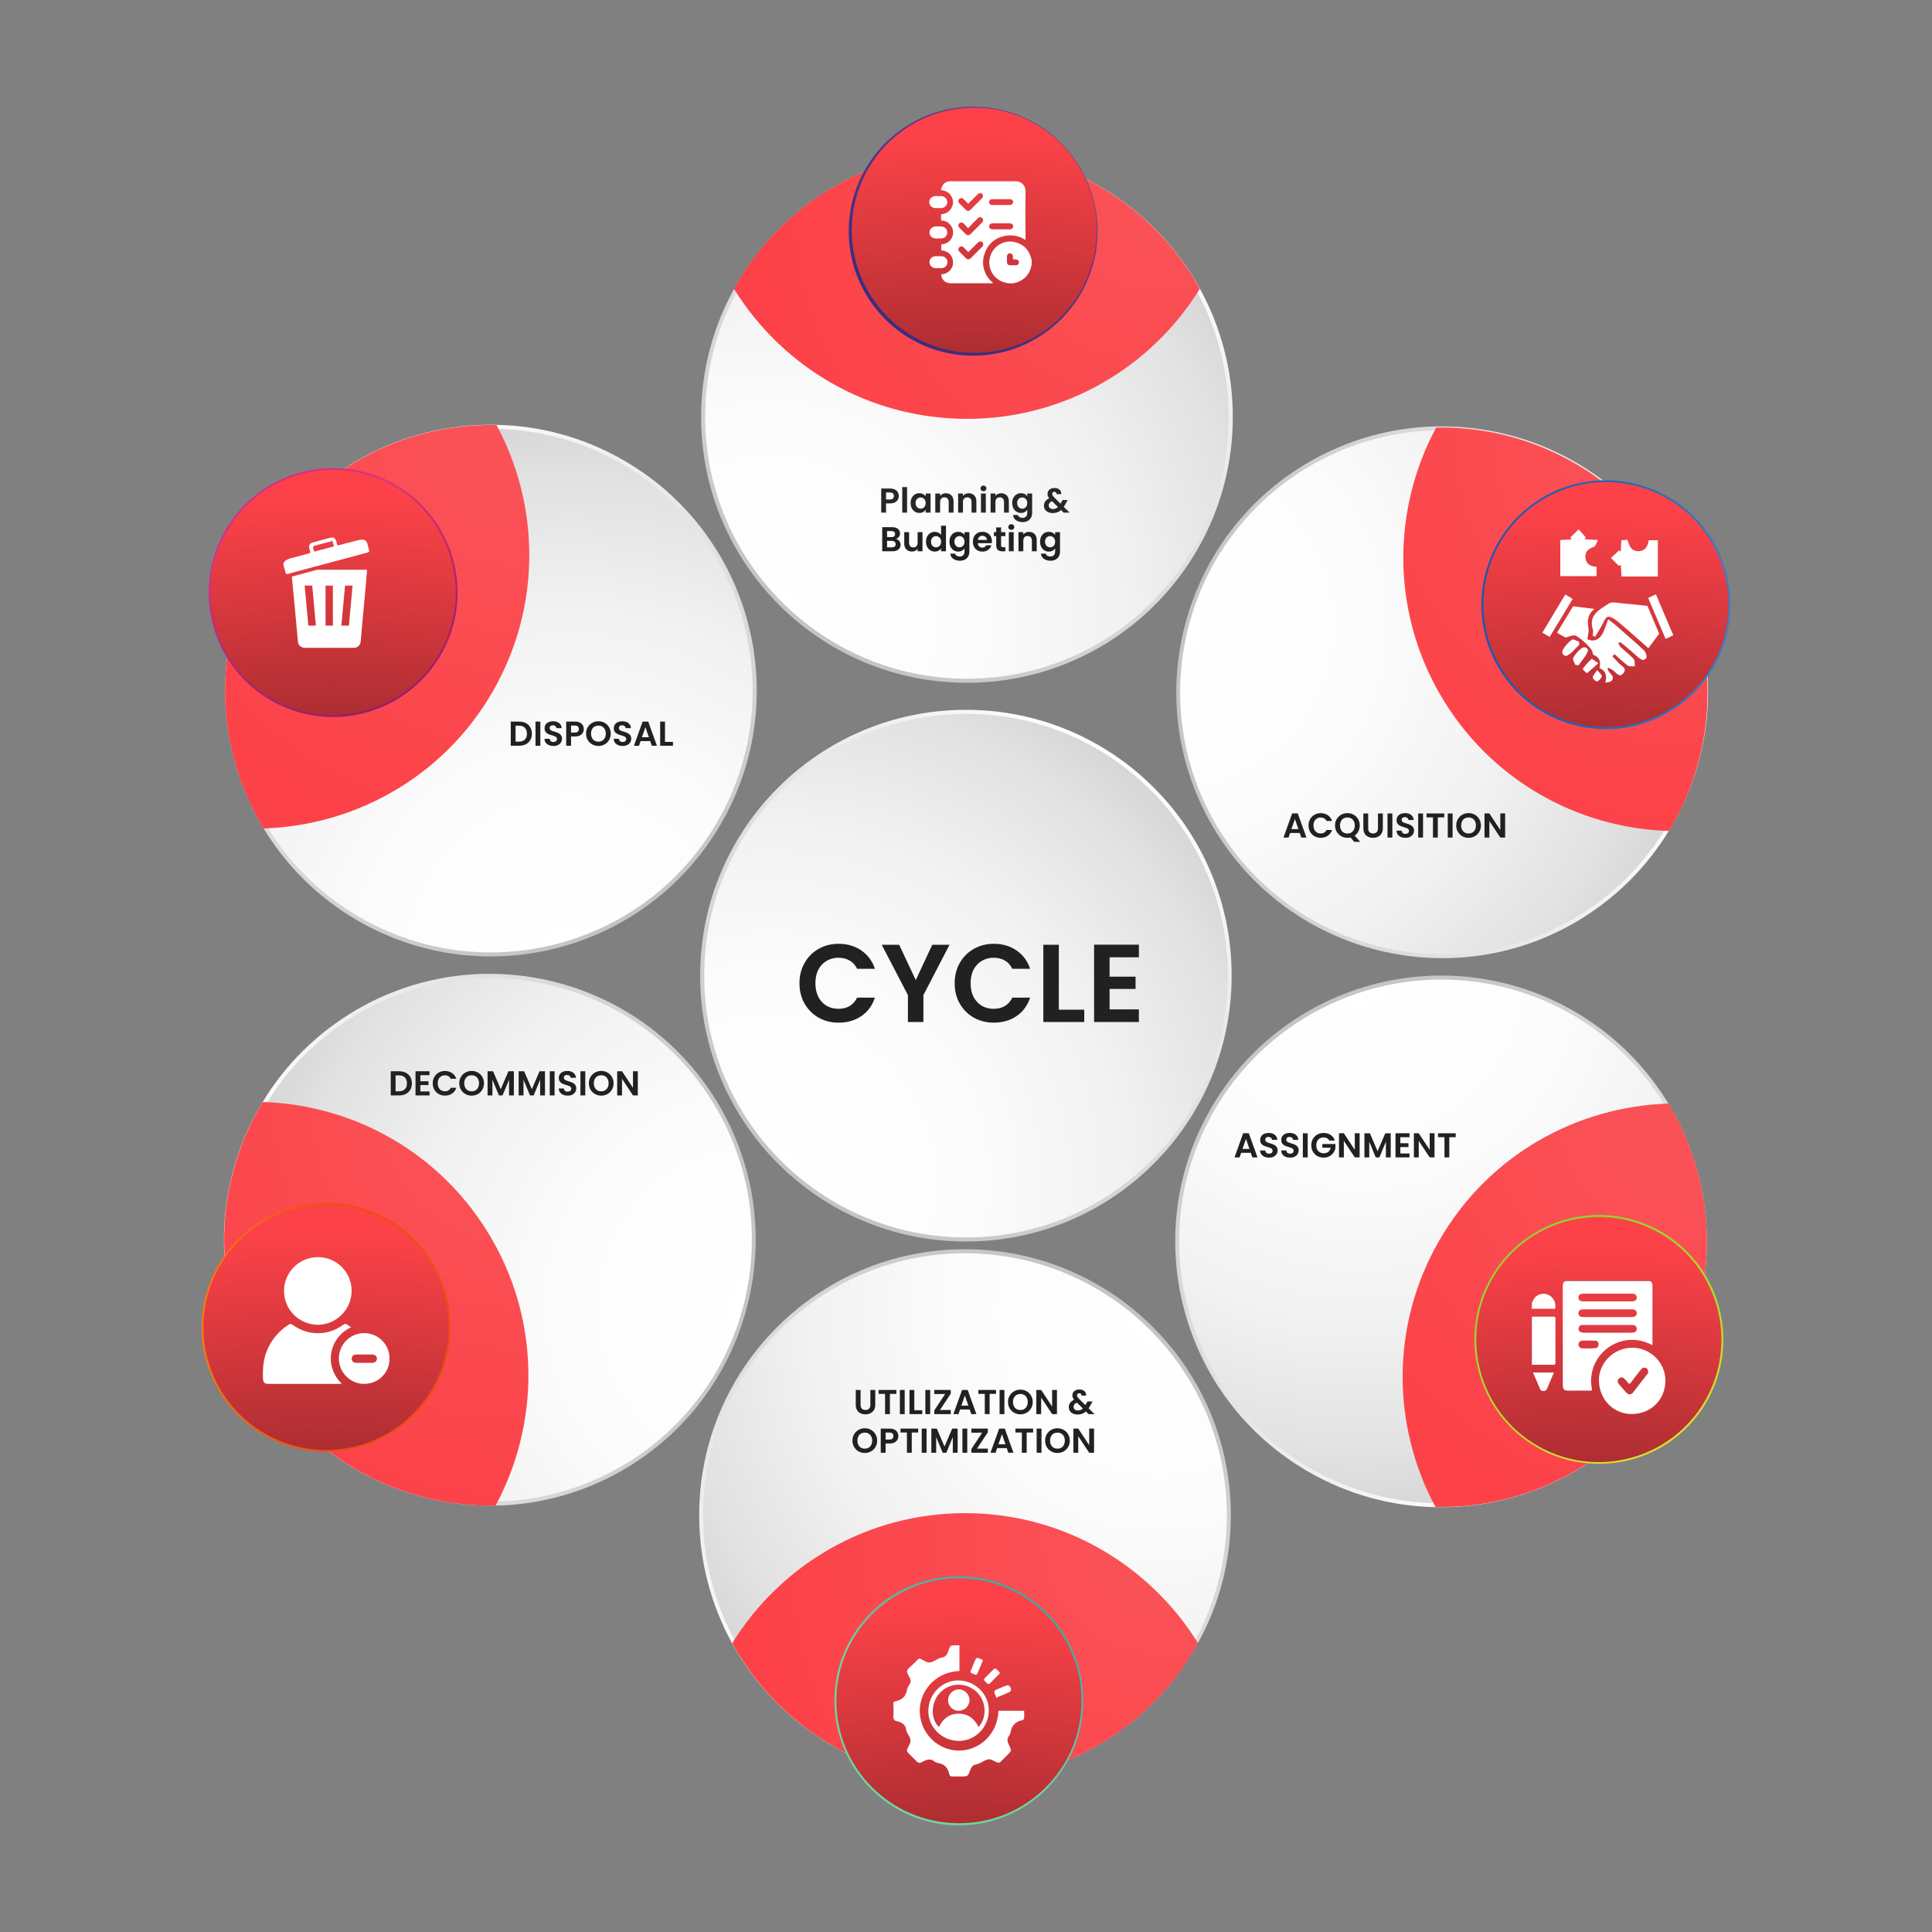 <svg width="559" height="559" viewBox="0 0 559 559" fill="none" xmlns="http://www.w3.org/2000/svg">
<rect x="0" y="0" width="559" height="559" fill="#808080" stroke="none"/>
<g clip-path="url(#clip0_311_2487)">
<path d="M356.698 120.632C356.698 163.06 322.264 197.551 279.78 197.551C237.296 197.551 202.861 163.116 202.861 120.632C202.861 107.216 206.327 94.527 212.42 83.57C225.501 59.813 250.768 43.714 279.836 43.714C308.904 43.714 334.17 59.813 347.195 83.57C353.232 94.583 356.698 107.216 356.698 120.632Z" fill="url(#paint0_radial_311_2487)"/>
<path d="M204.035 120.632C204.035 162.445 237.966 196.377 279.78 196.377C321.593 196.377 355.524 162.445 355.524 120.632C355.524 78.763 321.593 44.888 279.78 44.888C237.911 44.888 204.035 78.763 204.035 120.632Z" fill="url(#paint1_radial_311_2487)"/>
<path d="M347.139 83.57C333.22 106.154 308.233 121.191 279.78 121.191C251.271 121.191 226.339 106.154 212.364 83.57C225.445 59.813 250.712 43.714 279.78 43.714C308.848 43.714 334.114 59.813 347.139 83.57Z" fill="url(#paint2_radial_311_2487)"/>
<path d="M317.568 66.912C317.568 86.757 301.469 102.912 281.568 102.912C261.668 102.912 245.569 86.757 245.569 66.912C245.569 60.596 247.19 54.67 250.041 49.527C256.19 38.403 267.985 30.857 281.568 30.857C295.152 30.857 307.003 38.403 313.096 49.527C315.947 54.67 317.568 60.596 317.568 66.912Z" fill="url(#paint3_radial_311_2487)"/>
<path d="M246.451 66.601C246.451 86.166 262.327 102.098 281.892 102.098C301.457 102.098 317.332 86.222 317.332 66.601C317.332 47.036 301.457 31.161 281.892 31.161C262.327 31.105 246.451 46.98 246.451 66.601Z" fill="url(#paint4_radial_311_2487)"/>
<path d="M180.501 133.21C217.283 154.452 229.861 201.464 208.675 238.246C187.433 275.028 140.365 287.661 103.583 266.419C91.955 259.711 82.732 250.376 76.248 239.643C62.217 216.445 60.931 186.482 75.409 161.327C89.943 136.172 116.551 122.309 143.607 122.924C156.185 123.148 168.874 126.502 180.501 133.21Z" fill="url(#paint5_radial_311_2487)"/>
<path d="M104.142 265.413C140.365 286.32 186.706 273.91 207.613 237.687C228.519 201.464 216.109 155.123 179.886 134.216C143.663 113.309 97.322 125.719 76.415 161.942C55.509 198.166 67.919 244.507 104.142 265.413Z" fill="url(#paint6_radial_311_2487)"/>
<path d="M143.663 122.98C156.24 146.346 156.744 175.47 142.545 200.122C128.29 224.83 102.744 238.861 76.248 239.699C62.217 216.501 60.931 186.538 75.409 161.383C89.943 136.228 116.551 122.365 143.663 122.98Z" fill="url(#paint7_radial_311_2487)"/>
<path d="M114.371 140.253C131.589 150.203 137.514 172.228 127.564 189.445C117.614 206.662 95.589 212.588 78.372 202.637C72.95 199.507 68.589 195.147 65.571 190.116C59.031 179.271 58.416 165.24 65.18 153.445C71.999 141.651 84.409 135.166 97.098 135.446C103.024 135.557 108.949 137.123 114.371 140.253Z" fill="url(#paint8_radial_311_2487)"/>
<path d="M78.652 202.134C95.589 211.917 117.278 206.103 127.117 189.166C136.899 172.228 131.086 150.539 114.148 140.7C97.154 130.918 75.521 136.731 65.683 153.669C55.9 170.663 61.714 192.352 78.652 202.134Z" fill="url(#paint9_radial_311_2487)"/>
<path d="M103.303 292.078C140.085 270.836 187.097 283.469 208.339 320.251C229.581 357.033 216.948 404.101 180.222 425.343C168.594 432.051 155.905 435.405 143.328 435.629C116.216 436.132 89.608 422.325 75.13 397.17C60.596 372.015 61.881 342.052 75.968 318.91C82.453 308.121 91.676 298.841 103.303 292.078Z" fill="url(#paint10_radial_311_2487)"/>
<path d="M179.663 424.337C215.886 403.43 228.296 357.089 207.389 320.866C186.482 284.643 140.141 272.233 103.918 293.14C67.695 314.046 55.285 360.387 76.192 396.61C97.098 432.834 143.384 445.244 179.663 424.337Z" fill="url(#paint11_radial_311_2487)"/>
<path d="M76.024 318.854C102.521 319.636 128.011 333.779 142.266 358.431C156.52 383.083 155.961 412.263 143.384 435.629C116.272 436.132 89.664 422.325 75.186 397.17C60.652 372.015 61.937 342.052 76.024 318.854Z" fill="url(#paint12_radial_311_2487)"/>
<path d="M76.359 352.841C93.577 342.891 115.601 348.816 125.552 366.033C135.502 383.25 129.576 405.275 112.359 415.225C106.937 418.356 100.956 419.921 95.086 420.033C82.397 420.256 69.931 413.828 63.167 402.033C56.347 390.238 56.962 376.207 63.558 365.362C66.577 360.331 70.881 355.971 76.359 352.841Z" fill="url(#paint13_radial_311_2487)"/>
<path d="M112.08 414.778C129.017 404.995 134.831 383.306 125.049 366.313C115.266 349.375 93.577 343.561 76.583 353.344C59.59 363.126 53.832 384.816 63.614 401.809C73.453 418.747 95.142 424.56 112.08 414.778Z" fill="url(#paint14_radial_311_2487)"/>
<path d="M455.697 266.923C418.971 288.164 371.903 275.531 350.661 238.749C329.419 201.967 342.052 154.899 378.778 133.657C390.406 126.949 403.151 123.595 415.672 123.371C442.784 122.868 469.392 136.676 483.87 161.831C498.404 186.986 497.119 216.948 483.032 240.09C476.548 250.879 467.324 260.159 455.697 266.923Z" fill="url(#paint15_radial_311_2487)"/>
<path d="M379.337 134.663C343.114 155.57 330.704 201.911 351.611 238.19C372.517 274.413 418.858 286.823 455.082 265.916C491.305 245.01 503.715 198.669 482.808 162.445C461.901 126.166 415.616 113.757 379.337 134.663Z" fill="url(#paint16_radial_311_2487)"/>
<path d="M482.894 240.43C456.397 239.648 430.907 225.561 416.652 200.909C402.398 176.201 402.957 147.077 415.534 123.711C442.646 123.208 469.254 137.015 483.732 162.17C498.266 187.269 496.981 217.232 482.894 240.43Z" fill="url(#paint17_radial_311_2487)"/>
<path d="M482.641 206.159C465.424 216.109 443.399 210.184 433.449 192.967C423.499 175.75 429.424 153.725 446.641 143.775C452.064 140.644 458.045 139.079 463.915 138.967C476.604 138.744 489.069 145.172 495.833 156.967C502.597 168.762 502.038 182.793 495.442 193.638C492.424 198.669 488.119 202.973 482.641 206.159Z" fill="url(#paint18_radial_311_2487)"/>
<path d="M446.921 144.222C429.927 154.005 424.169 175.694 433.952 192.687C443.734 209.681 465.424 215.439 482.417 205.656C499.411 195.874 505.168 174.184 495.386 157.191C485.548 140.253 463.858 134.439 446.921 144.222Z" fill="url(#paint19_radial_311_2487)"/>
<path d="M356.362 282.295C356.362 324.723 321.984 359.213 279.5 359.213C237.016 359.213 202.582 324.779 202.582 282.295C202.582 239.811 237.016 205.377 279.5 205.377C321.984 205.377 356.362 239.811 356.362 282.295Z" fill="url(#paint20_radial_311_2487)"/>
<path d="M203.755 282.295C203.755 324.108 237.687 358.04 279.5 358.04C321.313 358.04 355.244 324.108 355.244 282.295C355.244 240.482 321.369 206.551 279.5 206.551C237.687 206.551 203.755 240.426 203.755 282.295Z" fill="url(#paint21_radial_311_2487)"/>
<path d="M202.302 438.368C202.302 395.94 236.737 361.449 279.221 361.449C321.705 361.449 356.139 395.94 356.139 438.368C356.139 451.84 352.673 464.473 346.58 475.43C333.5 499.187 308.233 515.286 279.165 515.286C250.153 515.286 224.83 499.187 211.805 475.43C205.768 464.417 202.302 451.84 202.302 438.368Z" fill="url(#paint22_radial_311_2487)"/>
<path d="M354.965 438.368C354.965 396.555 321.034 362.623 279.165 362.623C237.352 362.623 203.42 396.555 203.42 438.368C203.42 480.237 237.296 514.112 279.165 514.112C321.09 514.112 354.965 480.237 354.965 438.368Z" fill="url(#paint23_radial_311_2487)"/>
<path d="M211.861 475.43C225.836 452.846 250.767 437.809 279.22 437.809C307.729 437.809 332.661 452.902 346.636 475.43C333.555 499.187 308.288 515.286 279.22 515.286C250.152 515.286 224.886 499.187 211.861 475.43Z" fill="url(#paint24_radial_311_2487)"/>
<path d="M241.432 492.088C241.432 472.187 257.531 456.088 277.432 456.088C297.332 456.088 313.431 472.243 313.431 492.088C313.431 498.348 311.81 504.33 308.959 509.473C302.81 520.597 291.015 528.143 277.432 528.143C263.848 528.143 251.997 520.597 245.904 509.473C243.053 504.33 241.432 498.404 241.432 492.088Z" fill="url(#paint25_radial_311_2487)"/>
<path d="M312.928 492.088C312.928 472.523 297.053 456.647 277.432 456.647C257.867 456.647 241.991 472.523 241.991 492.088C241.991 511.709 257.867 527.528 277.432 527.528C297.053 527.584 312.928 511.709 312.928 492.088Z" fill="url(#paint26_radial_311_2487)"/>
<path d="M378.499 425.79C341.717 404.548 329.139 357.536 350.325 320.754C371.567 283.972 418.635 271.339 455.417 292.581C467.045 299.289 476.268 308.624 482.752 319.357C496.783 342.555 498.069 372.518 483.535 397.673C469.001 422.828 442.449 436.691 415.337 436.076C402.76 435.852 390.126 432.498 378.499 425.79Z" fill="url(#paint27_radial_311_2487)"/>
<path d="M454.858 293.587C418.635 272.68 372.294 285.09 351.331 321.313C330.425 357.536 342.835 403.878 379.058 424.784C415.281 445.691 461.622 433.281 482.529 397.058C503.491 360.835 491.081 314.493 454.858 293.587Z" fill="url(#paint28_radial_311_2487)"/>
<path d="M415.337 436.02C402.76 412.654 402.201 383.53 416.455 358.878C430.71 334.17 456.2 320.139 482.753 319.301C496.783 342.499 498.069 372.462 483.535 397.617C469.057 422.772 442.449 436.635 415.337 436.02Z" fill="url(#paint29_radial_311_2487)"/>
<path d="M444.629 418.747C427.412 408.797 421.486 386.772 431.436 369.555C441.387 352.338 463.411 346.412 480.628 356.362C486.051 359.493 490.411 363.909 493.429 368.884C499.97 379.785 500.585 393.76 493.821 405.554C487.001 417.349 474.591 423.834 461.902 423.498C455.976 423.442 450.051 421.877 444.629 418.747Z" fill="url(#paint30_radial_311_2487)"/>
<path d="M480.349 356.866C463.356 347.083 441.666 352.897 431.884 369.834C422.101 386.772 427.915 408.517 444.853 418.3C461.846 428.082 483.48 422.269 493.318 405.331C503.101 388.337 497.287 366.648 480.349 356.866Z" fill="url(#paint31_radial_311_2487)"/>
<path d="M260.057 143.508C260.057 143.881 259.967 144.231 259.787 144.558C259.614 144.884 259.337 145.148 258.957 145.348C258.584 145.548 258.111 145.648 257.537 145.648H256.367V148.328H254.967V141.348H257.537C258.077 141.348 258.537 141.441 258.917 141.628C259.297 141.814 259.581 142.071 259.767 142.398C259.961 142.724 260.057 143.094 260.057 143.508ZM257.477 144.518C257.864 144.518 258.151 144.431 258.337 144.258C258.524 144.078 258.617 143.828 258.617 143.508C258.617 142.828 258.237 142.488 257.477 142.488H256.367V144.518H257.477ZM262.451 140.928V148.328H261.051V140.928H262.451ZM263.474 145.538C263.474 144.978 263.584 144.481 263.804 144.048C264.031 143.614 264.334 143.281 264.714 143.048C265.101 142.814 265.531 142.698 266.004 142.698C266.418 142.698 266.778 142.781 267.084 142.948C267.398 143.114 267.648 143.324 267.834 143.578V142.788H269.244V148.328H267.834V147.518C267.654 147.778 267.404 147.994 267.084 148.168C266.771 148.334 266.408 148.418 265.994 148.418C265.528 148.418 265.101 148.298 264.714 148.058C264.334 147.818 264.031 147.481 263.804 147.048C263.584 146.608 263.474 146.104 263.474 145.538ZM267.834 145.558C267.834 145.218 267.768 144.928 267.634 144.688C267.501 144.441 267.321 144.254 267.094 144.128C266.868 143.994 266.624 143.928 266.364 143.928C266.104 143.928 265.864 143.991 265.644 144.118C265.424 144.244 265.244 144.431 265.104 144.678C264.971 144.918 264.904 145.204 264.904 145.538C264.904 145.871 264.971 146.164 265.104 146.418C265.244 146.664 265.424 146.854 265.644 146.988C265.871 147.121 266.111 147.188 266.364 147.188C266.624 147.188 266.868 147.124 267.094 146.998C267.321 146.864 267.501 146.678 267.634 146.438C267.768 146.191 267.834 145.898 267.834 145.558ZM273.682 142.708C274.342 142.708 274.875 142.918 275.282 143.338C275.689 143.751 275.892 144.331 275.892 145.078V148.328H274.492V145.268C274.492 144.828 274.382 144.491 274.162 144.258C273.942 144.018 273.642 143.898 273.262 143.898C272.875 143.898 272.569 144.018 272.342 144.258C272.122 144.491 272.012 144.828 272.012 145.268V148.328H270.612V142.788H272.012V143.478C272.199 143.238 272.435 143.051 272.722 142.918C273.015 142.778 273.335 142.708 273.682 142.708ZM280.293 142.708C280.953 142.708 281.486 142.918 281.893 143.338C282.3 143.751 282.503 144.331 282.503 145.078V148.328H281.103V145.268C281.103 144.828 280.993 144.491 280.773 144.258C280.553 144.018 280.253 143.898 279.873 143.898C279.486 143.898 279.18 144.018 278.953 144.258C278.733 144.491 278.623 144.828 278.623 145.268V148.328H277.223V142.788H278.623V143.478C278.81 143.238 279.046 143.051 279.333 142.918C279.626 142.778 279.946 142.708 280.293 142.708ZM284.544 142.128C284.298 142.128 284.091 142.051 283.924 141.898C283.764 141.738 283.684 141.541 283.684 141.308C283.684 141.074 283.764 140.881 283.924 140.728C284.091 140.568 284.298 140.488 284.544 140.488C284.791 140.488 284.994 140.568 285.154 140.728C285.321 140.881 285.404 141.074 285.404 141.308C285.404 141.541 285.321 141.738 285.154 141.898C284.994 142.051 284.791 142.128 284.544 142.128ZM285.234 142.788V148.328H283.834V142.788H285.234ZM289.688 142.708C290.348 142.708 290.881 142.918 291.288 143.338C291.694 143.751 291.898 144.331 291.898 145.078V148.328H290.498V145.268C290.498 144.828 290.388 144.491 290.168 144.258C289.948 144.018 289.648 143.898 289.268 143.898C288.881 143.898 288.574 144.018 288.348 144.258C288.128 144.491 288.018 144.828 288.018 145.268V148.328H286.618V142.788H288.018V143.478C288.204 143.238 288.441 143.051 288.728 142.918C289.021 142.778 289.341 142.708 289.688 142.708ZM295.399 142.698C295.812 142.698 296.176 142.781 296.489 142.948C296.802 143.108 297.049 143.318 297.229 143.578V142.788H298.639V148.368C298.639 148.881 298.536 149.338 298.329 149.738C298.122 150.144 297.812 150.464 297.399 150.698C296.986 150.938 296.486 151.058 295.899 151.058C295.112 151.058 294.466 150.874 293.959 150.508C293.459 150.141 293.176 149.641 293.109 149.008H294.499C294.572 149.261 294.729 149.461 294.969 149.608C295.216 149.761 295.512 149.838 295.859 149.838C296.266 149.838 296.596 149.714 296.849 149.468C297.102 149.228 297.229 148.861 297.229 148.368V147.508C297.049 147.768 296.799 147.984 296.479 148.158C296.166 148.331 295.806 148.418 295.399 148.418C294.932 148.418 294.506 148.298 294.119 148.058C293.732 147.818 293.426 147.481 293.199 147.048C292.979 146.608 292.869 146.104 292.869 145.538C292.869 144.978 292.979 144.481 293.199 144.048C293.426 143.614 293.729 143.281 294.109 143.048C294.496 142.814 294.926 142.698 295.399 142.698ZM297.229 145.558C297.229 145.218 297.162 144.928 297.029 144.688C296.896 144.441 296.716 144.254 296.489 144.128C296.262 143.994 296.019 143.928 295.759 143.928C295.499 143.928 295.259 143.991 295.039 144.118C294.819 144.244 294.639 144.431 294.499 144.678C294.366 144.918 294.299 145.204 294.299 145.538C294.299 145.871 294.366 146.164 294.499 146.418C294.639 146.664 294.819 146.854 295.039 146.988C295.266 147.121 295.506 147.188 295.759 147.188C296.019 147.188 296.262 147.124 296.489 146.998C296.716 146.864 296.896 146.678 297.029 146.438C297.162 146.191 297.229 145.898 297.229 145.558ZM307.759 148.328L306.999 147.578C306.353 148.158 305.563 148.448 304.629 148.448C304.116 148.448 303.663 148.361 303.269 148.188C302.883 148.008 302.583 147.758 302.369 147.438C302.156 147.111 302.049 146.734 302.049 146.308C302.049 145.848 302.179 145.434 302.439 145.068C302.699 144.701 303.083 144.404 303.589 144.178C303.409 143.958 303.279 143.748 303.199 143.548C303.119 143.341 303.079 143.121 303.079 142.888C303.079 142.568 303.163 142.281 303.329 142.028C303.496 141.768 303.733 141.564 304.039 141.418C304.353 141.271 304.716 141.198 305.129 141.198C305.549 141.198 305.909 141.278 306.209 141.438C306.509 141.598 306.733 141.811 306.879 142.078C307.026 142.344 307.089 142.641 307.069 142.968H305.709C305.716 142.748 305.663 142.581 305.549 142.468C305.436 142.348 305.283 142.288 305.089 142.288C304.903 142.288 304.746 142.344 304.619 142.458C304.499 142.564 304.439 142.704 304.439 142.878C304.439 143.044 304.489 143.211 304.589 143.378C304.689 143.538 304.853 143.738 305.079 143.978L306.839 145.718C306.853 145.704 306.863 145.691 306.869 145.678C306.876 145.664 306.883 145.651 306.889 145.638L307.459 144.688H308.919L308.219 145.918C308.086 146.178 307.943 146.424 307.789 146.658L309.479 148.328H307.759ZM304.669 147.288C305.216 147.288 305.699 147.094 306.119 146.708L304.399 145.008C303.753 145.294 303.429 145.701 303.429 146.228C303.429 146.528 303.543 146.781 303.769 146.988C303.996 147.188 304.296 147.288 304.669 147.288Z" fill="#272727"/>
<path d="M259.217 155.928C259.61 156.001 259.933 156.198 260.187 156.518C260.44 156.838 260.567 157.204 260.567 157.618C260.567 157.991 260.473 158.321 260.287 158.608C260.107 158.888 259.843 159.108 259.497 159.268C259.15 159.428 258.74 159.508 258.267 159.508H255.257V152.528H258.137C258.61 152.528 259.017 152.604 259.357 152.758C259.703 152.911 259.963 153.124 260.137 153.398C260.317 153.671 260.407 153.981 260.407 154.328C260.407 154.734 260.297 155.074 260.077 155.348C259.863 155.621 259.577 155.814 259.217 155.928ZM256.657 155.408H257.937C258.27 155.408 258.527 155.334 258.707 155.188C258.887 155.034 258.977 154.818 258.977 154.538C258.977 154.258 258.887 154.041 258.707 153.888C258.527 153.734 258.27 153.658 257.937 153.658H256.657V155.408ZM258.067 158.368C258.407 158.368 258.67 158.288 258.857 158.128C259.05 157.968 259.147 157.741 259.147 157.448C259.147 157.148 259.047 156.914 258.847 156.748C258.647 156.574 258.377 156.488 258.037 156.488H256.657V158.368H258.067ZM266.913 153.968V159.508H265.503V158.808C265.323 159.048 265.086 159.238 264.793 159.378C264.506 159.511 264.193 159.578 263.853 159.578C263.419 159.578 263.036 159.488 262.703 159.308C262.369 159.121 262.106 158.851 261.913 158.498C261.726 158.138 261.633 157.711 261.633 157.218V153.968H263.033V157.018C263.033 157.458 263.143 157.798 263.363 158.038C263.583 158.271 263.883 158.388 264.263 158.388C264.649 158.388 264.953 158.271 265.173 158.038C265.393 157.798 265.503 157.458 265.503 157.018V153.968H266.913ZM267.934 156.718C267.934 156.158 268.044 155.661 268.264 155.228C268.491 154.794 268.797 154.461 269.184 154.228C269.571 153.994 270.001 153.878 270.474 153.878C270.834 153.878 271.177 153.958 271.504 154.118C271.831 154.271 272.091 154.478 272.284 154.738V152.108H273.704V159.508H272.284V158.688C272.111 158.961 271.867 159.181 271.554 159.348C271.241 159.514 270.877 159.598 270.464 159.598C269.997 159.598 269.571 159.478 269.184 159.238C268.797 158.998 268.491 158.661 268.264 158.228C268.044 157.788 267.934 157.284 267.934 156.718ZM272.294 156.738C272.294 156.398 272.227 156.108 272.094 155.868C271.961 155.621 271.781 155.434 271.554 155.308C271.327 155.174 271.084 155.108 270.824 155.108C270.564 155.108 270.324 155.171 270.104 155.298C269.884 155.424 269.704 155.611 269.564 155.858C269.431 156.098 269.364 156.384 269.364 156.718C269.364 157.051 269.431 157.344 269.564 157.598C269.704 157.844 269.884 158.034 270.104 158.168C270.331 158.301 270.571 158.368 270.824 158.368C271.084 158.368 271.327 158.304 271.554 158.178C271.781 158.044 271.961 157.858 272.094 157.618C272.227 157.371 272.294 157.078 272.294 156.738ZM277.241 153.878C277.655 153.878 278.018 153.961 278.331 154.128C278.645 154.288 278.891 154.498 279.071 154.758V153.968H280.481V159.548C280.481 160.061 280.378 160.518 280.171 160.918C279.965 161.324 279.655 161.644 279.241 161.878C278.828 162.118 278.328 162.238 277.741 162.238C276.955 162.238 276.308 162.054 275.801 161.688C275.301 161.321 275.018 160.821 274.951 160.188H276.341C276.415 160.441 276.571 160.641 276.811 160.788C277.058 160.941 277.355 161.018 277.701 161.018C278.108 161.018 278.438 160.894 278.691 160.648C278.945 160.408 279.071 160.041 279.071 159.548V158.688C278.891 158.948 278.641 159.164 278.321 159.338C278.008 159.511 277.648 159.598 277.241 159.598C276.775 159.598 276.348 159.478 275.961 159.238C275.575 158.998 275.268 158.661 275.041 158.228C274.821 157.788 274.711 157.284 274.711 156.718C274.711 156.158 274.821 155.661 275.041 155.228C275.268 154.794 275.571 154.461 275.951 154.228C276.338 153.994 276.768 153.878 277.241 153.878ZM279.071 156.738C279.071 156.398 279.005 156.108 278.871 155.868C278.738 155.621 278.558 155.434 278.331 155.308C278.105 155.174 277.861 155.108 277.601 155.108C277.341 155.108 277.101 155.171 276.881 155.298C276.661 155.424 276.481 155.611 276.341 155.858C276.208 156.098 276.141 156.384 276.141 156.718C276.141 157.051 276.208 157.344 276.341 157.598C276.481 157.844 276.661 158.034 276.881 158.168C277.108 158.301 277.348 158.368 277.601 158.368C277.861 158.368 278.105 158.304 278.331 158.178C278.558 158.044 278.738 157.858 278.871 157.618C279.005 157.371 279.071 157.078 279.071 156.738ZM286.999 156.618C286.999 156.818 286.985 156.998 286.959 157.158H282.909C282.942 157.558 283.082 157.871 283.329 158.098C283.575 158.324 283.879 158.438 284.239 158.438C284.759 158.438 285.129 158.214 285.349 157.768H286.859C286.699 158.301 286.392 158.741 285.939 159.088C285.485 159.428 284.929 159.598 284.269 159.598C283.735 159.598 283.255 159.481 282.829 159.248C282.409 159.008 282.079 158.671 281.839 158.238C281.605 157.804 281.489 157.304 281.489 156.738C281.489 156.164 281.605 155.661 281.839 155.228C282.072 154.794 282.399 154.461 282.819 154.228C283.239 153.994 283.722 153.878 284.269 153.878C284.795 153.878 285.265 153.991 285.679 154.218C286.099 154.444 286.422 154.768 286.649 155.188C286.882 155.601 286.999 156.078 286.999 156.618ZM285.549 156.218C285.542 155.858 285.412 155.571 285.159 155.358C284.905 155.138 284.595 155.028 284.229 155.028C283.882 155.028 283.589 155.134 283.349 155.348C283.115 155.554 282.972 155.844 282.919 156.218H285.549ZM289.65 155.118V157.798C289.65 157.984 289.694 158.121 289.78 158.208C289.874 158.288 290.027 158.328 290.24 158.328H290.89V159.508H290.01C288.83 159.508 288.24 158.934 288.24 157.788V155.118H287.58V153.968H288.24V152.598H289.65V153.968H290.89V155.118H289.65ZM292.607 153.308C292.361 153.308 292.154 153.231 291.987 153.078C291.827 152.918 291.747 152.721 291.747 152.488C291.747 152.254 291.827 152.061 291.987 151.908C292.154 151.748 292.361 151.668 292.607 151.668C292.854 151.668 293.057 151.748 293.217 151.908C293.384 152.061 293.467 152.254 293.467 152.488C293.467 152.721 293.384 152.918 293.217 153.078C293.057 153.231 292.854 153.308 292.607 153.308ZM293.297 153.968V159.508H291.897V153.968H293.297ZM297.751 153.888C298.411 153.888 298.944 154.098 299.351 154.518C299.757 154.931 299.961 155.511 299.961 156.258V159.508H298.561V156.448C298.561 156.008 298.451 155.671 298.231 155.438C298.011 155.198 297.711 155.078 297.331 155.078C296.944 155.078 296.637 155.198 296.411 155.438C296.191 155.671 296.081 156.008 296.081 156.448V159.508H294.681V153.968H296.081V154.658C296.267 154.418 296.504 154.231 296.791 154.098C297.084 153.958 297.404 153.888 297.751 153.888ZM303.462 153.878C303.875 153.878 304.239 153.961 304.552 154.128C304.865 154.288 305.112 154.498 305.292 154.758V153.968H306.702V159.548C306.702 160.061 306.599 160.518 306.392 160.918C306.185 161.324 305.875 161.644 305.462 161.878C305.049 162.118 304.549 162.238 303.962 162.238C303.175 162.238 302.529 162.054 302.022 161.688C301.522 161.321 301.239 160.821 301.172 160.188H302.562C302.635 160.441 302.792 160.641 303.032 160.788C303.279 160.941 303.575 161.018 303.922 161.018C304.329 161.018 304.659 160.894 304.912 160.648C305.165 160.408 305.292 160.041 305.292 159.548V158.688C305.112 158.948 304.862 159.164 304.542 159.338C304.229 159.511 303.869 159.598 303.462 159.598C302.995 159.598 302.569 159.478 302.182 159.238C301.795 158.998 301.489 158.661 301.262 158.228C301.042 157.788 300.932 157.284 300.932 156.718C300.932 156.158 301.042 155.661 301.262 155.228C301.489 154.794 301.792 154.461 302.172 154.228C302.559 153.994 302.989 153.878 303.462 153.878ZM305.292 156.738C305.292 156.398 305.225 156.108 305.092 155.868C304.959 155.621 304.779 155.434 304.552 155.308C304.325 155.174 304.082 155.108 303.822 155.108C303.562 155.108 303.322 155.171 303.102 155.298C302.882 155.424 302.702 155.611 302.562 155.858C302.429 156.098 302.362 156.384 302.362 156.718C302.362 157.051 302.429 157.344 302.562 157.598C302.702 157.844 302.882 158.034 303.102 158.168C303.329 158.301 303.569 158.368 303.822 158.368C304.082 158.368 304.325 158.304 304.552 158.178C304.779 158.044 304.959 157.858 305.092 157.618C305.225 157.371 305.292 157.078 305.292 156.738Z" fill="#212121"/>
<path d="M231.317 284.499C231.317 282.302 231.808 280.339 232.789 278.611C233.792 276.862 235.147 275.507 236.853 274.547C238.581 273.566 240.512 273.075 242.645 273.075C245.141 273.075 247.328 273.715 249.205 274.995C251.083 276.275 252.395 278.046 253.141 280.307H247.989C247.477 279.24 246.752 278.44 245.813 277.907C244.896 277.374 243.829 277.107 242.613 277.107C241.312 277.107 240.149 277.416 239.125 278.035C238.123 278.632 237.333 279.486 236.757 280.595C236.203 281.704 235.925 283.006 235.925 284.499C235.925 285.971 236.203 287.272 236.757 288.403C237.333 289.512 238.123 290.376 239.125 290.995C240.149 291.592 241.312 291.891 242.613 291.891C243.829 291.891 244.896 291.624 245.813 291.091C246.752 290.536 247.477 289.726 247.989 288.659H253.141C252.395 290.942 251.083 292.723 249.205 294.003C247.349 295.262 245.163 295.891 242.645 295.891C240.512 295.891 238.581 295.411 236.853 294.451C235.147 293.47 233.792 292.115 232.789 290.387C231.808 288.659 231.317 286.696 231.317 284.499ZM274.728 273.363L267.176 287.923V295.699H262.696V287.923L255.112 273.363H260.168L264.968 283.571L269.736 273.363H274.728ZM276.224 284.499C276.224 282.302 276.714 280.339 277.696 278.611C278.698 276.862 280.053 275.507 281.76 274.547C283.488 273.566 285.418 273.075 287.552 273.075C290.048 273.075 292.234 273.715 294.112 274.995C295.989 276.275 297.301 278.046 298.048 280.307H292.896C292.384 279.24 291.658 278.44 290.72 277.907C289.802 277.374 288.736 277.107 287.52 277.107C286.218 277.107 285.056 277.416 284.032 278.035C283.029 278.632 282.24 279.486 281.664 280.595C281.109 281.704 280.832 283.006 280.832 284.499C280.832 285.971 281.109 287.272 281.664 288.403C282.24 289.512 283.029 290.376 284.032 290.995C285.056 291.592 286.218 291.891 287.52 291.891C288.736 291.891 289.802 291.624 290.72 291.091C291.658 290.536 292.384 289.726 292.896 288.659H298.048C297.301 290.942 295.989 292.723 294.112 294.003C292.256 295.262 290.069 295.891 287.552 295.891C285.418 295.891 283.488 295.411 281.76 294.451C280.053 293.47 278.698 292.115 277.696 290.387C276.714 288.659 276.224 286.696 276.224 284.499ZM306.354 292.147H313.714V295.699H301.874V273.363H306.354V292.147ZM321.042 276.979V282.579H328.562V286.131H321.042V292.051H329.522V295.699H316.562V273.331H329.522V276.979H321.042Z" fill="#212121"/>
<path d="M376.063 241.013H373.283L372.823 242.343H371.353L373.863 235.353H375.493L378.003 242.343H376.523L376.063 241.013ZM375.683 239.893L374.673 236.973L373.663 239.893H375.683ZM378.601 238.843C378.601 238.156 378.754 237.543 379.061 237.003C379.374 236.456 379.798 236.033 380.331 235.733C380.871 235.426 381.474 235.273 382.141 235.273C382.921 235.273 383.604 235.473 384.191 235.873C384.778 236.273 385.188 236.826 385.421 237.533H383.811C383.651 237.2 383.424 236.95 383.131 236.783C382.844 236.616 382.511 236.533 382.131 236.533C381.724 236.533 381.361 236.63 381.041 236.823C380.728 237.01 380.481 237.276 380.301 237.623C380.128 237.97 380.041 238.376 380.041 238.843C380.041 239.303 380.128 239.71 380.301 240.063C380.481 240.41 380.728 240.68 381.041 240.873C381.361 241.06 381.724 241.153 382.131 241.153C382.511 241.153 382.844 241.07 383.131 240.903C383.424 240.73 383.651 240.476 383.811 240.143H385.421C385.188 240.856 384.778 241.413 384.191 241.813C383.611 242.206 382.928 242.403 382.141 242.403C381.474 242.403 380.871 242.253 380.331 241.953C379.798 241.646 379.374 241.223 379.061 240.683C378.754 240.143 378.601 239.53 378.601 238.843ZM391.817 243.573L390.757 242.303C390.463 242.376 390.163 242.413 389.857 242.413C389.203 242.413 388.603 242.26 388.057 241.953C387.51 241.646 387.077 241.223 386.757 240.683C386.437 240.136 386.277 239.52 386.277 238.833C386.277 238.153 386.437 237.543 386.757 237.003C387.077 236.456 387.51 236.03 388.057 235.723C388.603 235.416 389.203 235.263 389.857 235.263C390.517 235.263 391.117 235.416 391.657 235.723C392.203 236.03 392.633 236.456 392.947 237.003C393.267 237.543 393.427 238.153 393.427 238.833C393.427 239.453 393.293 240.02 393.027 240.533C392.767 241.04 392.41 241.453 391.957 241.773L393.557 243.573H391.817ZM387.717 238.833C387.717 239.3 387.807 239.71 387.987 240.063C388.167 240.416 388.417 240.69 388.737 240.883C389.063 241.07 389.437 241.163 389.857 241.163C390.277 241.163 390.647 241.07 390.967 240.883C391.287 240.69 391.537 240.416 391.717 240.063C391.897 239.71 391.987 239.3 391.987 238.833C391.987 238.366 391.897 237.96 391.717 237.613C391.537 237.26 391.287 236.99 390.967 236.803C390.647 236.616 390.277 236.523 389.857 236.523C389.437 236.523 389.063 236.616 388.737 236.803C388.417 236.99 388.167 237.26 387.987 237.613C387.807 237.96 387.717 238.366 387.717 238.833ZM395.868 235.363V239.683C395.868 240.156 395.991 240.52 396.238 240.773C396.485 241.02 396.831 241.143 397.278 241.143C397.731 241.143 398.081 241.02 398.328 240.773C398.575 240.52 398.698 240.156 398.698 239.683V235.363H400.108V239.673C400.108 240.266 399.978 240.77 399.718 241.183C399.465 241.59 399.121 241.896 398.688 242.103C398.261 242.31 397.785 242.413 397.258 242.413C396.738 242.413 396.265 242.31 395.838 242.103C395.418 241.896 395.085 241.59 394.838 241.183C394.591 240.77 394.468 240.266 394.468 239.673V235.363H395.868ZM402.861 235.363V242.343H401.461V235.363H402.861ZM406.654 242.413C406.167 242.413 405.727 242.33 405.334 242.163C404.947 241.996 404.64 241.756 404.414 241.443C404.187 241.13 404.07 240.76 404.064 240.333H405.564C405.584 240.62 405.684 240.846 405.864 241.013C406.05 241.18 406.304 241.263 406.624 241.263C406.95 241.263 407.207 241.186 407.394 241.033C407.58 240.873 407.674 240.666 407.674 240.413C407.674 240.206 407.61 240.036 407.484 239.903C407.357 239.77 407.197 239.666 407.004 239.593C406.817 239.513 406.557 239.426 406.224 239.333C405.77 239.2 405.4 239.07 405.114 238.943C404.834 238.81 404.59 238.613 404.384 238.353C404.184 238.086 404.084 237.733 404.084 237.293C404.084 236.88 404.187 236.52 404.394 236.213C404.6 235.906 404.89 235.673 405.264 235.513C405.637 235.346 406.064 235.263 406.544 235.263C407.264 235.263 407.847 235.44 408.294 235.793C408.747 236.14 408.997 236.626 409.044 237.253H407.504C407.49 237.013 407.387 236.816 407.194 236.663C407.007 236.503 406.757 236.423 406.444 236.423C406.17 236.423 405.95 236.493 405.784 236.633C405.624 236.773 405.544 236.976 405.544 237.243C405.544 237.43 405.604 237.586 405.724 237.713C405.85 237.833 406.004 237.933 406.184 238.013C406.37 238.086 406.63 238.173 406.964 238.273C407.417 238.406 407.787 238.54 408.074 238.673C408.36 238.806 408.607 239.006 408.814 239.273C409.02 239.54 409.124 239.89 409.124 240.323C409.124 240.696 409.027 241.043 408.834 241.363C408.64 241.683 408.357 241.94 407.984 242.133C407.61 242.32 407.167 242.413 406.654 242.413ZM411.737 235.363V242.343H410.337V235.363H411.737ZM417.871 235.363V236.493H416.011V242.343H414.611V236.493H412.751V235.363H417.871ZM420.292 235.363V242.343H418.892V235.363H420.292ZM424.915 242.413C424.262 242.413 423.662 242.26 423.115 241.953C422.569 241.646 422.135 241.223 421.815 240.683C421.495 240.136 421.335 239.52 421.335 238.833C421.335 238.153 421.495 237.543 421.815 237.003C422.135 236.456 422.569 236.03 423.115 235.723C423.662 235.416 424.262 235.263 424.915 235.263C425.575 235.263 426.175 235.416 426.715 235.723C427.262 236.03 427.692 236.456 428.005 237.003C428.325 237.543 428.485 238.153 428.485 238.833C428.485 239.52 428.325 240.136 428.005 240.683C427.692 241.223 427.262 241.646 426.715 241.953C426.169 242.26 425.569 242.413 424.915 242.413ZM424.915 241.163C425.335 241.163 425.705 241.07 426.025 240.883C426.345 240.69 426.595 240.416 426.775 240.063C426.955 239.71 427.045 239.3 427.045 238.833C427.045 238.366 426.955 237.96 426.775 237.613C426.595 237.26 426.345 236.99 426.025 236.803C425.705 236.616 425.335 236.523 424.915 236.523C424.495 236.523 424.122 236.616 423.795 236.803C423.475 236.99 423.225 237.26 423.045 237.613C422.865 237.96 422.775 238.366 422.775 238.833C422.775 239.3 422.865 239.71 423.045 240.063C423.225 240.416 423.475 240.69 423.795 240.883C424.122 241.07 424.495 241.163 424.915 241.163ZM435.497 242.343H434.097L430.927 237.553V242.343H429.527V235.353H430.927L434.097 240.153V235.353H435.497V242.343Z" fill="#212121"/>
<path d="M361.899 333.55H359.119L358.659 334.88H357.189L359.699 327.89H361.329L363.839 334.88H362.359L361.899 333.55ZM361.519 332.43L360.509 329.51L359.499 332.43H361.519ZM367.187 334.95C366.7 334.95 366.26 334.867 365.867 334.7C365.48 334.533 365.174 334.293 364.947 333.98C364.72 333.667 364.604 333.297 364.597 332.87H366.097C366.117 333.157 366.217 333.383 366.397 333.55C366.584 333.717 366.837 333.8 367.157 333.8C367.484 333.8 367.74 333.723 367.927 333.57C368.114 333.41 368.207 333.203 368.207 332.95C368.207 332.743 368.144 332.573 368.017 332.44C367.89 332.307 367.73 332.203 367.537 332.13C367.35 332.05 367.09 331.963 366.757 331.87C366.304 331.737 365.934 331.607 365.647 331.48C365.367 331.347 365.124 331.15 364.917 330.89C364.717 330.623 364.617 330.27 364.617 329.83C364.617 329.417 364.72 329.057 364.927 328.75C365.134 328.443 365.424 328.21 365.797 328.05C366.17 327.883 366.597 327.8 367.077 327.8C367.797 327.8 368.38 327.977 368.827 328.33C369.28 328.677 369.53 329.163 369.577 329.79H368.037C368.024 329.55 367.92 329.353 367.727 329.2C367.54 329.04 367.29 328.96 366.977 328.96C366.704 328.96 366.484 329.03 366.317 329.17C366.157 329.31 366.077 329.513 366.077 329.78C366.077 329.967 366.137 330.123 366.257 330.25C366.384 330.37 366.537 330.47 366.717 330.55C366.904 330.623 367.164 330.71 367.497 330.81C367.95 330.943 368.32 331.077 368.607 331.21C368.894 331.343 369.14 331.543 369.347 331.81C369.554 332.077 369.657 332.427 369.657 332.86C369.657 333.233 369.56 333.58 369.367 333.9C369.174 334.22 368.89 334.477 368.517 334.67C368.144 334.857 367.7 334.95 367.187 334.95ZM373.281 334.95C372.794 334.95 372.354 334.867 371.961 334.7C371.574 334.533 371.267 334.293 371.041 333.98C370.814 333.667 370.697 333.297 370.691 332.87H372.191C372.211 333.157 372.311 333.383 372.491 333.55C372.677 333.717 372.931 333.8 373.251 333.8C373.577 333.8 373.834 333.723 374.021 333.57C374.207 333.41 374.301 333.203 374.301 332.95C374.301 332.743 374.237 332.573 374.111 332.44C373.984 332.307 373.824 332.203 373.631 332.13C373.444 332.05 373.184 331.963 372.851 331.87C372.397 331.737 372.027 331.607 371.741 331.48C371.461 331.347 371.217 331.15 371.011 330.89C370.811 330.623 370.711 330.27 370.711 329.83C370.711 329.417 370.814 329.057 371.021 328.75C371.227 328.443 371.517 328.21 371.891 328.05C372.264 327.883 372.691 327.8 373.171 327.8C373.891 327.8 374.474 327.977 374.921 328.33C375.374 328.677 375.624 329.163 375.671 329.79H374.131C374.117 329.55 374.014 329.353 373.821 329.2C373.634 329.04 373.384 328.96 373.071 328.96C372.797 328.96 372.577 329.03 372.411 329.17C372.251 329.31 372.171 329.513 372.171 329.78C372.171 329.967 372.231 330.123 372.351 330.25C372.477 330.37 372.631 330.47 372.811 330.55C372.997 330.623 373.257 330.71 373.591 330.81C374.044 330.943 374.414 331.077 374.701 331.21C374.987 331.343 375.234 331.543 375.441 331.81C375.647 332.077 375.751 332.427 375.751 332.86C375.751 333.233 375.654 333.58 375.461 333.9C375.267 334.22 374.984 334.477 374.611 334.67C374.237 334.857 373.794 334.95 373.281 334.95ZM378.364 327.9V334.88H376.964V327.9H378.364ZM384.608 330C384.448 329.707 384.228 329.483 383.948 329.33C383.668 329.177 383.341 329.1 382.968 329.1C382.554 329.1 382.188 329.193 381.868 329.38C381.548 329.567 381.298 329.833 381.118 330.18C380.938 330.527 380.848 330.927 380.848 331.38C380.848 331.847 380.938 332.253 381.118 332.6C381.304 332.947 381.561 333.213 381.888 333.4C382.214 333.587 382.594 333.68 383.028 333.68C383.561 333.68 383.998 333.54 384.338 333.26C384.678 332.973 384.901 332.577 385.008 332.07H382.608V331H386.388V332.22C386.294 332.707 386.094 333.157 385.788 333.57C385.481 333.983 385.084 334.317 384.598 334.57C384.118 334.817 383.578 334.94 382.978 334.94C382.304 334.94 381.694 334.79 381.148 334.49C380.608 334.183 380.181 333.76 379.868 333.22C379.561 332.68 379.408 332.067 379.408 331.38C379.408 330.693 379.561 330.08 379.868 329.54C380.181 328.993 380.608 328.57 381.148 328.27C381.694 327.963 382.301 327.81 382.968 327.81C383.754 327.81 384.438 328.003 385.018 328.39C385.598 328.77 385.998 329.307 386.218 330H384.608ZM393.393 334.88H391.993L388.823 330.09V334.88H387.423V327.89H388.823L391.993 332.69V327.89H393.393V334.88ZM402.387 327.9V334.88H400.987V330.34L399.117 334.88H398.057L396.177 330.34V334.88H394.777V327.9H396.367L398.587 333.09L400.807 327.9H402.387ZM405.171 329.03V330.78H407.521V331.89H405.171V333.74H407.821V334.88H403.771V327.89H407.821V329.03H405.171ZM415.063 334.88H413.663L410.493 330.09V334.88H409.093V327.89H410.493L413.663 332.69V327.89H415.063V334.88ZM421.197 327.9V329.03H419.337V334.88H417.937V329.03H416.077V327.9H421.197Z" fill="#212121"/>
<path d="M249.001 402.172V406.492C249.001 406.965 249.125 407.328 249.371 407.582C249.618 407.828 249.965 407.952 250.411 407.952C250.865 407.952 251.215 407.828 251.461 407.582C251.708 407.328 251.831 406.965 251.831 406.492V402.172H253.241V406.482C253.241 407.075 253.111 407.578 252.851 407.992C252.598 408.398 252.255 408.705 251.821 408.912C251.395 409.118 250.918 409.222 250.391 409.222C249.871 409.222 249.398 409.118 248.971 408.912C248.551 408.705 248.218 408.398 247.971 407.992C247.725 407.578 247.601 407.075 247.601 406.482V402.172H249.001ZM259.344 402.172V403.302H257.484V409.152H256.084V403.302H254.224V402.172H259.344ZM261.765 402.172V409.152H260.365V402.172H261.765ZM264.549 408.042H266.849V409.152H263.149V402.172H264.549V408.042ZM269.138 402.172V409.152H267.738V402.172H269.138ZM271.952 407.972H275.092V409.152H270.332V408.072L273.452 403.352H270.332V402.172H275.092V403.252L271.952 407.972ZM280.563 407.822H277.783L277.323 409.152H275.853L278.363 402.162H279.993L282.503 409.152H281.023L280.563 407.822ZM280.183 406.702L279.173 403.782L278.163 406.702H280.183ZM288.192 402.172V403.302H286.332V409.152H284.932V403.302H283.072V402.172H288.192ZM290.613 402.172V409.152H289.213V402.172H290.613ZM295.236 409.222C294.583 409.222 293.983 409.068 293.436 408.762C292.89 408.455 292.456 408.032 292.136 407.492C291.816 406.945 291.656 406.328 291.656 405.642C291.656 404.962 291.816 404.352 292.136 403.812C292.456 403.265 292.89 402.838 293.436 402.532C293.983 402.225 294.583 402.072 295.236 402.072C295.896 402.072 296.496 402.225 297.036 402.532C297.583 402.838 298.013 403.265 298.326 403.812C298.646 404.352 298.806 404.962 298.806 405.642C298.806 406.328 298.646 406.945 298.326 407.492C298.013 408.032 297.583 408.455 297.036 408.762C296.49 409.068 295.89 409.222 295.236 409.222ZM295.236 407.972C295.656 407.972 296.026 407.878 296.346 407.692C296.666 407.498 296.916 407.225 297.096 406.872C297.276 406.518 297.366 406.108 297.366 405.642C297.366 405.175 297.276 404.768 297.096 404.422C296.916 404.068 296.666 403.798 296.346 403.612C296.026 403.425 295.656 403.332 295.236 403.332C294.816 403.332 294.443 403.425 294.116 403.612C293.796 403.798 293.546 404.068 293.366 404.422C293.186 404.768 293.096 405.175 293.096 405.642C293.096 406.108 293.186 406.518 293.366 406.872C293.546 407.225 293.796 407.498 294.116 407.692C294.443 407.878 294.816 407.972 295.236 407.972ZM305.818 409.152H304.418L301.248 404.362V409.152H299.848V402.162H301.248L304.418 406.962V402.162H305.818V409.152ZM314.954 409.152L314.194 408.402C313.547 408.982 312.757 409.272 311.824 409.272C311.311 409.272 310.857 409.185 310.464 409.012C310.077 408.832 309.777 408.582 309.564 408.262C309.351 407.935 309.244 407.558 309.244 407.132C309.244 406.672 309.374 406.258 309.634 405.892C309.894 405.525 310.277 405.228 310.784 405.002C310.604 404.782 310.474 404.572 310.394 404.372C310.314 404.165 310.274 403.945 310.274 403.712C310.274 403.392 310.357 403.105 310.524 402.852C310.691 402.592 310.927 402.388 311.234 402.242C311.547 402.095 311.911 402.022 312.324 402.022C312.744 402.022 313.104 402.102 313.404 402.262C313.704 402.422 313.927 402.635 314.074 402.902C314.221 403.168 314.284 403.465 314.264 403.792H312.904C312.911 403.572 312.857 403.405 312.744 403.292C312.631 403.172 312.477 403.112 312.284 403.112C312.097 403.112 311.941 403.168 311.814 403.282C311.694 403.388 311.634 403.528 311.634 403.702C311.634 403.868 311.684 404.035 311.784 404.202C311.884 404.362 312.047 404.562 312.274 404.802L314.034 406.542C314.047 406.528 314.057 406.515 314.064 406.502C314.071 406.488 314.077 406.475 314.084 406.462L314.654 405.512H316.114L315.414 406.742C315.281 407.002 315.137 407.248 314.984 407.482L316.674 409.152H314.954ZM311.864 408.112C312.411 408.112 312.894 407.918 313.314 407.532L311.594 405.832C310.947 406.118 310.624 406.525 310.624 407.052C310.624 407.352 310.737 407.605 310.964 407.812C311.191 408.012 311.491 408.112 311.864 408.112Z" fill="#212121"/>
<path d="M250.223 420.402C249.569 420.402 248.969 420.248 248.423 419.942C247.876 419.635 247.443 419.212 247.123 418.672C246.803 418.125 246.643 417.508 246.643 416.822C246.643 416.142 246.803 415.532 247.123 414.992C247.443 414.445 247.876 414.018 248.423 413.712C248.969 413.405 249.569 413.252 250.223 413.252C250.883 413.252 251.483 413.405 252.023 413.712C252.569 414.018 252.999 414.445 253.313 414.992C253.633 415.532 253.793 416.142 253.793 416.822C253.793 417.508 253.633 418.125 253.313 418.672C252.999 419.212 252.569 419.635 252.023 419.942C251.476 420.248 250.876 420.402 250.223 420.402ZM250.223 419.152C250.643 419.152 251.013 419.058 251.333 418.872C251.653 418.678 251.903 418.405 252.083 418.052C252.263 417.698 252.353 417.288 252.353 416.822C252.353 416.355 252.263 415.948 252.083 415.602C251.903 415.248 251.653 414.978 251.333 414.792C251.013 414.605 250.643 414.512 250.223 414.512C249.803 414.512 249.429 414.605 249.103 414.792C248.783 414.978 248.533 415.248 248.353 415.602C248.173 415.948 248.083 416.355 248.083 416.822C248.083 417.288 248.173 417.698 248.353 418.052C248.533 418.405 248.783 418.678 249.103 418.872C249.429 419.058 249.803 419.152 250.223 419.152ZM259.924 415.512C259.924 415.885 259.834 416.235 259.654 416.562C259.481 416.888 259.204 417.152 258.824 417.352C258.451 417.552 257.978 417.652 257.404 417.652H256.234V420.332H254.834V413.352H257.404C257.944 413.352 258.404 413.445 258.784 413.632C259.164 413.818 259.448 414.075 259.634 414.402C259.828 414.728 259.924 415.098 259.924 415.512ZM257.344 416.522C257.731 416.522 258.018 416.435 258.204 416.262C258.391 416.082 258.484 415.832 258.484 415.512C258.484 414.832 258.104 414.492 257.344 414.492H256.234V416.522H257.344ZM265.668 413.352V414.482H263.808V420.332H262.408V414.482H260.548V413.352H265.668ZM268.09 413.352V420.332H266.69V413.352H268.09ZM277.083 413.352V420.332H275.683V415.792L273.813 420.332H272.753L270.873 415.792V420.332H269.473V413.352H271.063L273.283 418.542L275.503 413.352H277.083ZM279.867 413.352V420.332H278.467V413.352H279.867ZM282.68 419.152H285.82V420.332H281.06V419.252L284.18 414.532H281.06V413.352H285.82V414.432L282.68 419.152ZM291.292 419.002H288.512L288.052 420.332H286.582L289.092 413.342H290.722L293.232 420.332H291.752L291.292 419.002ZM290.912 417.882L289.902 414.962L288.892 417.882H290.912ZM298.92 413.352V414.482H297.06V420.332H295.66V414.482H293.8V413.352H298.92ZM301.342 413.352V420.332H299.942V413.352H301.342ZM305.965 420.402C305.312 420.402 304.712 420.248 304.165 419.942C303.618 419.635 303.185 419.212 302.865 418.672C302.545 418.125 302.385 417.508 302.385 416.822C302.385 416.142 302.545 415.532 302.865 414.992C303.185 414.445 303.618 414.018 304.165 413.712C304.712 413.405 305.312 413.252 305.965 413.252C306.625 413.252 307.225 413.405 307.765 413.712C308.312 414.018 308.742 414.445 309.055 414.992C309.375 415.532 309.535 416.142 309.535 416.822C309.535 417.508 309.375 418.125 309.055 418.672C308.742 419.212 308.312 419.635 307.765 419.942C307.218 420.248 306.618 420.402 305.965 420.402ZM305.965 419.152C306.385 419.152 306.755 419.058 307.075 418.872C307.395 418.678 307.645 418.405 307.825 418.052C308.005 417.698 308.095 417.288 308.095 416.822C308.095 416.355 308.005 415.948 307.825 415.602C307.645 415.248 307.395 414.978 307.075 414.792C306.755 414.605 306.385 414.512 305.965 414.512C305.545 414.512 305.172 414.605 304.845 414.792C304.525 414.978 304.275 415.248 304.095 415.602C303.915 415.948 303.825 416.355 303.825 416.822C303.825 417.288 303.915 417.698 304.095 418.052C304.275 418.405 304.525 418.678 304.845 418.872C305.172 419.058 305.545 419.152 305.965 419.152ZM316.546 420.332H315.146L311.976 415.542V420.332H310.576V413.342H311.976L315.146 418.142V413.342H316.546V420.332Z" fill="#212121"/>
<path d="M115.497 309.959C116.23 309.959 116.873 310.103 117.427 310.389C117.987 310.676 118.417 311.086 118.717 311.619C119.023 312.146 119.177 312.759 119.177 313.459C119.177 314.159 119.023 314.773 118.717 315.299C118.417 315.819 117.987 316.223 117.427 316.509C116.873 316.796 116.23 316.939 115.497 316.939H113.057V309.959H115.497ZM115.447 315.749C116.18 315.749 116.747 315.549 117.147 315.149C117.547 314.749 117.747 314.186 117.747 313.459C117.747 312.733 117.547 312.166 117.147 311.759C116.747 311.346 116.18 311.139 115.447 311.139H114.457V315.749H115.447ZM121.625 311.089V312.839H123.975V313.949H121.625V315.799H124.275V316.939H120.225V309.949H124.275V311.089H121.625ZM125.207 313.439C125.207 312.753 125.36 312.139 125.667 311.599C125.98 311.053 126.404 310.629 126.937 310.329C127.477 310.023 128.08 309.869 128.747 309.869C129.527 309.869 130.21 310.069 130.797 310.469C131.384 310.869 131.794 311.423 132.027 312.129H130.417C130.257 311.796 130.03 311.546 129.737 311.379C129.45 311.213 129.117 311.129 128.737 311.129C128.33 311.129 127.967 311.226 127.647 311.419C127.334 311.606 127.087 311.873 126.907 312.219C126.734 312.566 126.647 312.973 126.647 313.439C126.647 313.899 126.734 314.306 126.907 314.659C127.087 315.006 127.334 315.276 127.647 315.469C127.967 315.656 128.33 315.749 128.737 315.749C129.117 315.749 129.45 315.666 129.737 315.499C130.03 315.326 130.257 315.073 130.417 314.739H132.027C131.794 315.453 131.384 316.009 130.797 316.409C130.217 316.803 129.534 316.999 128.747 316.999C128.08 316.999 127.477 316.849 126.937 316.549C126.404 316.243 125.98 315.819 125.667 315.279C125.36 314.739 125.207 314.126 125.207 313.439ZM136.463 317.009C135.809 317.009 135.209 316.856 134.663 316.549C134.116 316.243 133.683 315.819 133.363 315.279C133.043 314.733 132.883 314.116 132.883 313.429C132.883 312.749 133.043 312.139 133.363 311.599C133.683 311.053 134.116 310.626 134.663 310.319C135.209 310.013 135.809 309.859 136.463 309.859C137.123 309.859 137.723 310.013 138.263 310.319C138.809 310.626 139.239 311.053 139.553 311.599C139.873 312.139 140.033 312.749 140.033 313.429C140.033 314.116 139.873 314.733 139.553 315.279C139.239 315.819 138.809 316.243 138.263 316.549C137.716 316.856 137.116 317.009 136.463 317.009ZM136.463 315.759C136.883 315.759 137.253 315.666 137.573 315.479C137.893 315.286 138.143 315.013 138.323 314.659C138.503 314.306 138.593 313.896 138.593 313.429C138.593 312.963 138.503 312.556 138.323 312.209C138.143 311.856 137.893 311.586 137.573 311.399C137.253 311.213 136.883 311.119 136.463 311.119C136.043 311.119 135.669 311.213 135.343 311.399C135.023 311.586 134.773 311.856 134.593 312.209C134.413 312.556 134.323 312.963 134.323 313.429C134.323 313.896 134.413 314.306 134.593 314.659C134.773 315.013 135.023 315.286 135.343 315.479C135.669 315.666 136.043 315.759 136.463 315.759ZM148.684 309.959V316.939H147.284V312.399L145.414 316.939H144.354L142.474 312.399V316.939H141.074V309.959H142.664L144.884 315.149L147.104 309.959H148.684ZM157.678 309.959V316.939H156.278V312.399L154.408 316.939H153.348L151.468 312.399V316.939H150.068V309.959H151.658L153.878 315.149L156.098 309.959H157.678ZM160.463 309.959V316.939H159.063V309.959H160.463ZM164.256 317.009C163.769 317.009 163.329 316.926 162.936 316.759C162.549 316.593 162.242 316.353 162.016 316.039C161.789 315.726 161.672 315.356 161.666 314.929H163.166C163.186 315.216 163.286 315.443 163.466 315.609C163.652 315.776 163.906 315.859 164.226 315.859C164.552 315.859 164.809 315.783 164.996 315.629C165.182 315.469 165.276 315.263 165.276 315.009C165.276 314.803 165.212 314.633 165.086 314.499C164.959 314.366 164.799 314.263 164.606 314.189C164.419 314.109 164.159 314.023 163.826 313.929C163.372 313.796 163.002 313.666 162.716 313.539C162.436 313.406 162.192 313.209 161.986 312.949C161.786 312.683 161.686 312.329 161.686 311.889C161.686 311.476 161.789 311.116 161.996 310.809C162.202 310.503 162.492 310.269 162.866 310.109C163.239 309.943 163.666 309.859 164.146 309.859C164.866 309.859 165.449 310.036 165.896 310.389C166.349 310.736 166.599 311.223 166.646 311.849H165.106C165.092 311.609 164.989 311.413 164.796 311.259C164.609 311.099 164.359 311.019 164.046 311.019C163.772 311.019 163.552 311.089 163.386 311.229C163.226 311.369 163.146 311.573 163.146 311.839C163.146 312.026 163.206 312.183 163.326 312.309C163.452 312.429 163.606 312.529 163.786 312.609C163.972 312.683 164.232 312.769 164.566 312.869C165.019 313.003 165.389 313.136 165.676 313.269C165.962 313.403 166.209 313.603 166.416 313.869C166.622 314.136 166.726 314.486 166.726 314.919C166.726 315.293 166.629 315.639 166.436 315.959C166.242 316.279 165.959 316.536 165.586 316.729C165.212 316.916 164.769 317.009 164.256 317.009ZM169.34 309.959V316.939H167.94V309.959H169.34ZM173.963 317.009C173.309 317.009 172.709 316.856 172.163 316.549C171.616 316.243 171.183 315.819 170.863 315.279C170.543 314.733 170.383 314.116 170.383 313.429C170.383 312.749 170.543 312.139 170.863 311.599C171.183 311.053 171.616 310.626 172.163 310.319C172.709 310.013 173.309 309.859 173.963 309.859C174.623 309.859 175.223 310.013 175.763 310.319C176.309 310.626 176.739 311.053 177.053 311.599C177.373 312.139 177.533 312.749 177.533 313.429C177.533 314.116 177.373 314.733 177.053 315.279C176.739 315.819 176.309 316.243 175.763 316.549C175.216 316.856 174.616 317.009 173.963 317.009ZM173.963 315.759C174.383 315.759 174.753 315.666 175.073 315.479C175.393 315.286 175.643 315.013 175.823 314.659C176.003 314.306 176.093 313.896 176.093 313.429C176.093 312.963 176.003 312.556 175.823 312.209C175.643 311.856 175.393 311.586 175.073 311.399C174.753 311.213 174.383 311.119 173.963 311.119C173.543 311.119 173.169 311.213 172.843 311.399C172.523 311.586 172.273 311.856 172.093 312.209C171.913 312.556 171.823 312.963 171.823 313.429C171.823 313.896 171.913 314.306 172.093 314.659C172.273 315.013 172.523 315.286 172.843 315.479C173.169 315.666 173.543 315.759 173.963 315.759ZM184.544 316.939H183.144L179.974 312.149V316.939H178.574V309.949H179.974L183.144 314.749V309.949H184.544V316.939Z" fill="#212121"/>
<path d="M150.216 208.788C150.95 208.788 151.593 208.931 152.146 209.218C152.706 209.505 153.136 209.915 153.436 210.448C153.743 210.975 153.896 211.588 153.896 212.288C153.896 212.988 153.743 213.601 153.436 214.128C153.136 214.648 152.706 215.051 152.146 215.338C151.593 215.625 150.95 215.768 150.216 215.768H147.776V208.788H150.216ZM150.166 214.578C150.9 214.578 151.466 214.378 151.866 213.978C152.266 213.578 152.466 213.015 152.466 212.288C152.466 211.561 152.266 210.995 151.866 210.588C151.466 210.175 150.9 209.968 150.166 209.968H149.176V214.578H150.166ZM156.344 208.788V215.768H154.944V208.788H156.344ZM160.138 215.838C159.651 215.838 159.211 215.755 158.818 215.588C158.431 215.421 158.124 215.181 157.898 214.868C157.671 214.555 157.554 214.185 157.548 213.758H159.048C159.068 214.045 159.168 214.271 159.348 214.438C159.534 214.605 159.788 214.688 160.108 214.688C160.434 214.688 160.691 214.611 160.878 214.458C161.064 214.298 161.158 214.091 161.158 213.838C161.158 213.631 161.094 213.461 160.968 213.328C160.841 213.195 160.681 213.091 160.488 213.018C160.301 212.938 160.041 212.851 159.708 212.758C159.254 212.625 158.884 212.495 158.598 212.368C158.318 212.235 158.074 212.038 157.868 211.778C157.668 211.511 157.568 211.158 157.568 210.718C157.568 210.305 157.671 209.945 157.878 209.638C158.084 209.331 158.374 209.098 158.748 208.938C159.121 208.771 159.548 208.688 160.028 208.688C160.748 208.688 161.331 208.865 161.778 209.218C162.231 209.565 162.481 210.051 162.528 210.678H160.988C160.974 210.438 160.871 210.241 160.678 210.088C160.491 209.928 160.241 209.848 159.928 209.848C159.654 209.848 159.434 209.918 159.268 210.058C159.108 210.198 159.028 210.401 159.028 210.668C159.028 210.855 159.088 211.011 159.208 211.138C159.334 211.258 159.488 211.358 159.668 211.438C159.854 211.511 160.114 211.598 160.448 211.698C160.901 211.831 161.271 211.965 161.558 212.098C161.844 212.231 162.091 212.431 162.298 212.698C162.504 212.965 162.608 213.315 162.608 213.748C162.608 214.121 162.511 214.468 162.318 214.788C162.124 215.108 161.841 215.365 161.468 215.558C161.094 215.745 160.651 215.838 160.138 215.838ZM168.911 210.948C168.911 211.321 168.821 211.671 168.641 211.998C168.468 212.325 168.191 212.588 167.811 212.788C167.438 212.988 166.965 213.088 166.391 213.088H165.221V215.768H163.821V208.788H166.391C166.931 208.788 167.391 208.881 167.771 209.068C168.151 209.255 168.435 209.511 168.621 209.838C168.815 210.165 168.911 210.535 168.911 210.948ZM166.331 211.958C166.718 211.958 167.005 211.871 167.191 211.698C167.378 211.518 167.471 211.268 167.471 210.948C167.471 210.268 167.091 209.928 166.331 209.928H165.221V211.958H166.331ZM173.145 215.838C172.492 215.838 171.892 215.685 171.345 215.378C170.799 215.071 170.365 214.648 170.045 214.108C169.725 213.561 169.565 212.945 169.565 212.258C169.565 211.578 169.725 210.968 170.045 210.428C170.365 209.881 170.799 209.455 171.345 209.148C171.892 208.841 172.492 208.688 173.145 208.688C173.805 208.688 174.405 208.841 174.945 209.148C175.492 209.455 175.922 209.881 176.235 210.428C176.555 210.968 176.715 211.578 176.715 212.258C176.715 212.945 176.555 213.561 176.235 214.108C175.922 214.648 175.492 215.071 174.945 215.378C174.399 215.685 173.799 215.838 173.145 215.838ZM173.145 214.588C173.565 214.588 173.935 214.495 174.255 214.308C174.575 214.115 174.825 213.841 175.005 213.488C175.185 213.135 175.275 212.725 175.275 212.258C175.275 211.791 175.185 211.385 175.005 211.038C174.825 210.685 174.575 210.415 174.255 210.228C173.935 210.041 173.565 209.948 173.145 209.948C172.725 209.948 172.352 210.041 172.025 210.228C171.705 210.415 171.455 210.685 171.275 211.038C171.095 211.385 171.005 211.791 171.005 212.258C171.005 212.725 171.095 213.135 171.275 213.488C171.455 213.841 171.705 214.115 172.025 214.308C172.352 214.495 172.725 214.588 173.145 214.588ZM180.167 215.838C179.68 215.838 179.24 215.755 178.847 215.588C178.46 215.421 178.154 215.181 177.927 214.868C177.7 214.555 177.584 214.185 177.577 213.758H179.077C179.097 214.045 179.197 214.271 179.377 214.438C179.564 214.605 179.817 214.688 180.137 214.688C180.464 214.688 180.72 214.611 180.907 214.458C181.094 214.298 181.187 214.091 181.187 213.838C181.187 213.631 181.124 213.461 180.997 213.328C180.87 213.195 180.71 213.091 180.517 213.018C180.33 212.938 180.07 212.851 179.737 212.758C179.284 212.625 178.914 212.495 178.627 212.368C178.347 212.235 178.104 212.038 177.897 211.778C177.697 211.511 177.597 211.158 177.597 210.718C177.597 210.305 177.7 209.945 177.907 209.638C178.114 209.331 178.404 209.098 178.777 208.938C179.15 208.771 179.577 208.688 180.057 208.688C180.777 208.688 181.36 208.865 181.807 209.218C182.26 209.565 182.51 210.051 182.557 210.678H181.017C181.004 210.438 180.9 210.241 180.707 210.088C180.52 209.928 180.27 209.848 179.957 209.848C179.684 209.848 179.464 209.918 179.297 210.058C179.137 210.198 179.057 210.401 179.057 210.668C179.057 210.855 179.117 211.011 179.237 211.138C179.364 211.258 179.517 211.358 179.697 211.438C179.884 211.511 180.144 211.598 180.477 211.698C180.93 211.831 181.3 211.965 181.587 212.098C181.874 212.231 182.12 212.431 182.327 212.698C182.534 212.965 182.637 213.315 182.637 213.748C182.637 214.121 182.54 214.468 182.347 214.788C182.154 215.108 181.87 215.365 181.497 215.558C181.124 215.745 180.68 215.838 180.167 215.838ZM188.131 214.438H185.351L184.891 215.768H183.421L185.931 208.778H187.561L190.071 215.768H188.591L188.131 214.438ZM187.751 213.318L186.741 210.398L185.731 213.318H187.751ZM192.409 214.658H194.709V215.768H191.009V208.788H192.409V214.658Z" fill="#212121"/>
<path d="M473.138 410.809C473.473 410.586 473.808 410.586 474.144 410.809C473.808 410.809 473.473 410.809 473.138 410.809Z" fill="#797979"/>
<path d="M288.891 494.995C291.407 494.995 293.81 494.995 296.326 494.995C296.326 495.777 296.382 496.504 296.326 497.175C296.326 497.342 296.046 497.622 295.879 497.678C293.922 498.069 292.692 499.187 292.413 501.199C292.357 501.535 292.189 501.87 292.021 502.15C291.239 503.1 291.462 503.994 291.966 505.001C292.748 506.51 292.692 506.566 291.462 507.796C290.792 508.466 290.121 509.137 289.45 509.808C289.282 509.976 288.835 510.088 288.612 509.976C287.773 509.696 286.99 509.025 286.152 509.025C285.369 509.025 284.531 509.64 283.748 510.032C283.301 510.199 282.854 510.423 282.407 510.535C281.456 510.647 281.065 511.261 280.73 512.1C280.059 514.001 280.003 514.001 277.991 514.001C277.152 514.001 276.314 514.001 275.475 514.001C275.028 514.001 274.748 513.833 274.692 513.442C274.301 511.597 273.351 510.367 271.338 510.088C271.003 510.032 270.612 509.864 270.332 509.64C269.326 508.802 268.32 509.025 267.258 509.584C265.86 510.311 265.804 510.255 264.742 509.137C264.016 508.411 263.289 507.74 262.618 507.013C262.45 506.845 262.339 506.398 262.45 506.175C262.786 505.336 263.457 504.498 263.457 503.659C263.457 502.821 262.786 501.982 262.394 501.199C262.339 501.032 262.227 500.864 262.227 500.696C262.059 499.075 261.053 498.349 259.544 498.013C258.705 497.845 258.426 497.398 258.481 496.504C258.593 495.33 258.537 494.212 258.481 493.038C258.481 492.591 258.593 492.311 259.04 492.255C260.941 491.92 262.115 490.858 262.45 488.846C262.562 488.342 262.842 487.783 263.177 487.336C263.624 486.665 263.568 486.162 263.233 485.492C262.898 484.821 262.339 484.038 262.45 483.423C262.562 482.808 263.401 482.305 263.96 481.746C264.463 481.243 265.022 480.74 265.525 480.181C265.804 479.846 266.084 479.79 266.475 480.013C267.258 480.405 268.096 481.02 268.935 481.02C269.717 481.02 270.556 480.349 271.338 480.013C271.674 479.846 272.009 479.678 272.345 479.622C273.574 479.51 274.078 478.728 274.413 477.61C274.916 475.989 275.028 476.044 276.705 476.044C276.984 476.044 277.208 476.044 277.599 476.044C277.599 477.33 277.599 478.56 277.599 479.79C277.599 481.02 277.599 482.249 277.599 483.479C270.276 483.759 265.748 489.796 266.14 495.721C266.531 501.758 271.506 506.51 277.487 506.51C283.077 506.51 288.612 502.094 288.891 494.995Z" fill="white"/>
<path d="M268.6 494.883C268.711 490.019 272.68 486.106 277.432 486.218C282.295 486.33 286.208 490.299 286.096 495.05C285.984 499.914 282.016 503.827 277.264 503.715C272.401 503.603 268.488 499.634 268.6 494.883ZM271.674 499.69C272.792 497.286 274.693 495.833 277.376 495.833C280.115 495.833 281.96 497.286 283.134 499.69C285.705 496.839 285.37 492.144 282.519 489.46C279.5 486.665 274.749 486.777 271.954 489.796C269.326 492.591 269.159 497.286 271.674 499.69Z" fill="white"/>
<path d="M289.338 483.982C289.17 484.206 289.059 484.374 288.947 484.541C288.164 485.324 287.326 486.106 286.543 486.945C286.152 487.336 285.872 487.336 285.481 486.945C285.313 486.721 285.09 486.554 284.922 486.386C284.587 486.106 284.642 485.827 284.922 485.547C285.76 484.709 286.599 483.87 287.437 483.032C287.773 482.697 288.052 482.697 288.388 483.032C288.723 483.311 289.003 483.591 289.338 483.982Z" fill="white"/>
<path d="M288.276 491.305C288.22 491.082 288.164 490.914 288.108 490.69C287.997 490.355 287.773 490.075 287.717 489.74C287.661 489.516 287.829 489.069 287.997 489.013C289.115 488.51 290.233 488.007 291.406 487.616C291.574 487.56 291.965 487.728 292.133 487.895C292.357 488.119 292.524 488.51 292.524 488.79C292.524 489.013 292.413 489.405 292.189 489.516C291.127 490.019 290.009 490.467 288.891 490.914C288.779 490.97 288.667 490.97 288.611 491.026C288.444 491.137 288.332 491.249 288.276 491.305Z" fill="white"/>
<path d="M284.419 480.349C284.307 480.628 284.252 480.796 284.196 480.908C283.748 481.97 283.301 483.032 282.854 484.094C282.686 484.485 282.463 484.709 282.016 484.485C281.736 484.373 281.512 484.262 281.233 484.15C280.786 484.038 280.73 483.759 280.898 483.367C281.345 482.249 281.792 481.131 282.295 480.013C282.407 479.846 282.798 479.622 283.022 479.678C283.469 479.846 283.916 480.125 284.419 480.349Z" fill="white"/>
<path d="M277.375 494.995C275.643 494.995 274.245 493.541 274.301 491.864C274.357 490.187 275.754 488.846 277.375 488.79C279.052 488.79 280.506 490.187 280.506 491.92C280.506 493.653 279.052 494.995 277.375 494.995Z" fill="white"/>
<path d="M453.014 184.47C452.287 184.079 451.448 183.632 450.498 183.073C452.119 180.445 453.684 177.818 455.138 175.414C457.318 175.694 459.218 175.917 461.343 176.197C459.33 177.706 459.218 179.663 459.61 181.899C459.777 182.849 459.386 183.911 459.274 184.973C461.007 185.756 462.517 185.141 463.411 183.743C464.249 182.458 464.641 180.892 465.312 179.215C466.094 179.83 466.709 180.222 467.268 180.725C470.063 183.184 472.914 185.588 475.653 188.159C476.156 188.607 476.603 189.892 476.324 190.34C475.597 191.458 474.703 190.731 473.92 190.116C472.634 188.998 471.405 187.88 470.119 186.818C469.672 186.426 469.169 186.091 468.666 185.756C468.498 185.868 468.386 186.035 468.218 186.147C468.498 186.538 468.666 187.041 469.001 187.321C470.231 188.439 471.572 189.445 472.69 190.675C473.082 191.122 472.914 192.072 473.026 192.799C472.355 192.743 471.461 192.911 471.013 192.576C469.616 191.569 468.442 190.395 467.156 189.277C466.933 189.501 466.765 189.669 466.541 189.892C467.1 190.507 467.715 191.122 468.218 191.737C469.001 192.631 470.902 193.246 469.728 194.756C468.498 196.321 467.548 194.476 466.597 193.861C466.206 193.638 465.815 193.414 465.2 193.135C464.92 194.867 467.659 195.371 466.262 196.992C465.982 197.327 465.312 197.327 464.473 197.551C465.032 195.482 464.641 194.085 462.796 193.302C463.187 191.625 462.964 190.228 461.119 189.501C460.84 189.389 460.784 188.774 460.672 188.383C460.392 187.433 456.535 183.799 455.585 183.855C454.858 183.799 454.076 184.135 453.014 184.47Z" fill="white"/>
<path d="M460.84 183.911C460.84 183.352 461.063 182.737 460.896 182.234C459.498 177.93 462.852 176.365 465.48 174.632C466.43 174.017 468.051 174.464 469.393 174.576C471.684 174.743 473.92 175.023 476.66 175.302C477.722 177.762 478.951 180.725 480.069 183.352C478.951 184.805 478.001 186.147 476.939 187.544C473.641 184.638 470.79 182.066 467.827 179.607C467.045 178.992 465.703 178.209 465.088 178.489C464.306 178.88 463.914 180.222 463.355 181.172C462.74 182.178 462.181 183.184 461.567 184.191C461.287 184.191 461.063 184.023 460.84 183.911Z" fill="white"/>
<path d="M468.331 163.675C467.604 162.949 466.821 162.166 466.095 161.439C466.877 160.712 467.66 159.986 468.443 159.259C468.61 159.371 468.778 159.483 468.946 159.594C469.002 158.532 469.057 157.47 469.113 156.296C469.728 156.24 470.287 156.241 470.902 156.185C471.405 157.918 471.908 159.483 474.088 159.483C476.101 159.427 476.772 158.029 477.051 156.296C477.946 156.296 478.728 156.296 479.678 156.296C479.678 159.818 479.678 163.228 479.678 166.806C476.157 166.806 472.747 166.806 469.169 166.806C469.113 165.688 469.002 164.625 468.946 163.507C468.722 163.563 468.498 163.619 468.331 163.675Z" fill="white"/>
<path d="M451.448 156.241C452.566 156.185 453.684 156.129 454.746 156.073C454.635 155.905 454.523 155.737 454.355 155.514C455.138 154.731 455.976 153.949 456.759 153.166C457.43 153.949 458.1 154.675 458.827 155.458C458.715 155.626 458.548 155.849 458.436 156.017C459.554 156.073 460.672 156.129 462.349 156.241C461.902 157.079 461.678 158.029 461.231 158.197C459.61 158.756 458.548 159.595 458.715 161.327C458.883 163.172 460.169 163.899 461.957 164.011C461.957 164.905 461.957 165.744 461.957 166.694C458.492 166.694 455.026 166.694 451.448 166.694C451.448 163.284 451.448 159.874 451.448 156.241Z" fill="white"/>
<path d="M481.914 184.861C480.181 180.781 478.56 176.979 476.883 173.01C477.61 172.675 478.28 172.34 479.119 171.948C480.796 175.973 482.473 179.83 484.15 183.799C483.423 184.191 482.752 184.47 481.914 184.861Z" fill="white"/>
<path d="M448.374 184.302C447.647 183.855 446.977 183.464 446.25 183.073C448.486 179.327 450.666 175.75 452.902 172.004C453.629 172.452 454.188 172.787 455.026 173.29C452.79 176.979 450.666 180.557 448.374 184.302Z" fill="white"/>
<path d="M456.983 186.482C455.809 187.6 454.803 188.942 453.461 189.669C452.567 190.116 451.673 188.998 452.176 188.048C452.791 186.93 453.741 185.867 454.803 185.085C455.138 184.805 456.145 185.42 456.815 185.644C456.871 185.923 456.927 186.203 456.983 186.482Z" fill="white"/>
<path d="M455.753 192.352C455.53 191.681 454.971 190.787 455.194 190.339C455.753 189.333 456.592 188.327 457.542 187.6C458.381 186.93 459.722 187.433 459.387 188.439C458.884 189.892 457.654 191.122 456.76 192.464C456.424 192.464 456.089 192.408 455.753 192.352Z" fill="white"/>
<path d="M462.461 191.905C461.119 193.079 460.169 193.973 459.162 194.756C459.051 194.812 457.877 193.638 457.933 193.526C458.715 192.52 459.554 191.513 460.504 190.675C460.616 190.563 461.51 191.29 462.461 191.905Z" fill="white"/>
<path d="M462.126 193.861C462.796 194.756 463.579 195.315 463.467 195.706C463.299 196.265 462.685 196.936 462.126 197.159C461.846 197.271 460.84 196.433 460.84 196.041C460.84 195.426 461.511 194.867 462.126 193.861Z" fill="white"/>
<path d="M84.465 166.806C86.868 166.191 89.216 165.52 91.564 164.905C91.732 164.849 91.9 164.849 92.067 164.849C96.595 164.849 101.067 164.849 105.595 164.849C105.763 164.849 105.93 164.849 106.21 164.905C106.098 166.247 105.986 167.588 105.875 168.93C105.483 173.01 105.148 177.035 104.757 181.116C104.645 182.625 104.477 184.135 104.365 185.588C104.253 186.706 103.471 187.433 102.353 187.433C97.657 187.433 92.962 187.433 88.21 187.433C87.092 187.433 86.309 186.706 86.198 185.644C85.639 179.439 85.08 173.29 84.465 167.085C84.465 167.029 84.465 166.973 84.465 166.806ZM94.191 169.433C94.191 173.346 94.191 177.147 94.191 181.004C94.918 181.004 95.589 181.004 96.316 181.004C96.316 177.147 96.316 173.29 96.316 169.433C95.645 169.433 94.974 169.433 94.191 169.433ZM88.154 169.433C88.49 173.346 88.881 177.147 89.216 181.004C89.943 181.004 90.67 181.004 91.396 181.004C91.061 177.091 90.67 173.29 90.334 169.433C89.552 169.433 88.881 169.433 88.154 169.433ZM99.837 169.433C99.502 173.29 99.111 177.147 98.775 181.004C99.558 181.004 100.229 181.004 100.955 181.004C101.291 177.147 101.682 173.29 102.017 169.433C101.291 169.433 100.62 169.433 99.837 169.433Z" fill="white"/>
<path d="M89.831 159.93C89.719 159.483 89.608 159.091 89.496 158.644C89.272 157.806 89.608 157.247 90.446 156.967C92.179 156.52 93.912 156.017 95.589 155.57C96.427 155.346 96.986 155.682 97.266 156.52C97.378 156.911 97.49 157.303 97.601 157.806C97.825 157.75 98.049 157.75 98.272 157.694C100.061 157.247 101.794 156.744 103.583 156.296C103.974 156.185 104.421 156.129 104.812 156.129C105.707 156.185 106.042 156.52 106.322 157.414C106.489 157.973 106.601 158.532 106.769 159.091C106.937 159.539 106.769 159.762 106.322 159.874C102.297 160.936 98.272 162.054 94.247 163.116C90.614 164.067 87.036 165.017 83.403 166.023C82.844 166.191 82.676 166.023 82.564 165.52C82.452 164.961 82.285 164.346 82.117 163.843C81.838 163.116 82.117 162.557 82.676 162.166C83.011 161.942 83.459 161.719 83.85 161.607C85.639 161.104 87.483 160.657 89.272 160.153C89.44 160.042 89.608 159.986 89.831 159.93ZM96.204 156.52C94.639 156.911 93.185 157.358 91.788 157.694C90.334 158.085 90.334 158.085 90.949 159.594C92.85 159.091 94.75 158.588 96.651 158.085C96.483 157.582 96.316 157.079 96.204 156.52Z" fill="white"/>
<path d="M101.57 384.033C95.086 387.107 93.688 395.325 98.887 400.356C98.663 400.356 98.44 400.412 98.272 400.412C91.397 400.412 84.577 400.412 77.701 400.412C76.527 400.412 76.136 400.02 76.08 398.791C75.968 395.716 76.248 392.753 77.589 389.958C78.931 387.163 80.887 384.983 83.459 383.306C83.962 382.971 84.241 383.027 84.744 383.362C89.105 386.549 94.918 386.549 99.222 383.362C99.726 382.971 100.061 382.971 100.564 383.306C100.844 383.53 101.179 383.753 101.57 384.033Z" fill="white"/>
<path d="M101.738 373.468C101.738 378.834 97.378 383.25 92.011 383.306C86.589 383.306 82.173 378.946 82.173 373.524C82.173 368.157 86.533 363.741 91.955 363.741C97.378 363.685 101.738 368.101 101.738 373.468Z" fill="white"/>
<path d="M105.372 400.412C101.347 400.412 98.049 397.114 98.049 393.033C98.049 389.008 101.347 385.71 105.372 385.71C109.452 385.71 112.751 389.064 112.695 393.089C112.751 397.169 109.452 400.412 105.372 400.412ZM105.372 394.319C106.154 394.319 106.881 394.319 107.664 394.319H107.72C108.558 394.263 109.061 393.76 109.061 393.089C109.061 392.418 108.502 391.915 107.72 391.915C106.154 391.915 104.589 391.915 103.08 391.915C102.241 391.915 101.738 392.418 101.738 393.145C101.738 393.816 102.297 394.319 103.08 394.319C103.862 394.319 104.645 394.319 105.372 394.319Z" fill="white"/>
<path d="M443.23 380.958C445.299 380.958 447.423 380.958 449.491 380.958C449.938 380.958 450.05 381.07 450.05 381.517C450.05 385.766 450.05 390.07 450.05 394.319C450.05 394.822 449.827 394.878 449.435 394.878C447.367 394.878 445.299 394.878 443.23 394.878C443.23 390.182 443.23 385.598 443.23 380.958Z" fill="white"/>
<path d="M443.231 377.045C443.622 375.872 444.293 374.921 445.467 374.53C447.926 373.636 450.386 375.816 449.995 378.387C449.939 378.89 449.603 378.667 449.38 378.667C447.311 378.667 445.243 378.667 443.175 378.667C443.231 378.108 443.231 377.604 443.231 377.045Z" fill="white"/>
<path d="M453.014 370.673C453.014 370.617 453.014 370.561 453.014 370.561C461.119 370.561 469.225 370.561 477.33 370.561C477.33 370.617 477.33 370.673 477.33 370.729C477.051 371.008 476.659 371.008 476.324 371.008C468.889 371.008 461.399 371.008 453.964 371.008C453.629 370.952 453.293 370.952 453.014 370.673Z" fill="#666666"/>
<path d="M477.33 370.673H453.013C452.231 370.896 452.175 371.511 452.175 372.182V400.747C452.175 401.977 452.566 402.368 453.74 402.368C455.808 402.368 457.933 402.312 460.001 402.368C460.672 402.368 460.672 402.2 460.56 401.641C460.28 400.244 460.28 398.791 460.56 397.393C461.678 391.076 467.883 386.716 474.199 387.834C475.541 388.058 476.827 388.561 478.056 389.176C478.056 389.008 478.112 388.952 478.112 388.896V371.847C478.112 371.288 477.889 370.841 477.33 370.673ZM461.566 390.07C460.28 390.182 458.995 390.182 457.765 390.126C457.094 390.07 456.703 389.511 456.703 388.952C456.759 388.337 457.206 387.89 457.877 387.89C458.492 387.834 459.106 387.89 459.721 387.89C460.28 387.89 460.895 387.834 461.454 387.89C462.069 387.89 462.46 388.225 462.516 388.896C462.572 389.511 462.237 390.07 461.566 390.07ZM472.075 385.598H458.156C457.094 385.598 456.479 384.927 456.815 384.089C456.982 383.474 457.485 383.362 458.044 383.362H472.131C473.081 383.362 473.585 383.753 473.585 384.48C473.585 385.207 473.081 385.598 472.075 385.598ZM472.075 381.07H458.156C457.597 381.07 457.094 381.014 456.815 380.455C456.423 379.617 456.982 378.834 457.988 378.834H472.131C473.081 378.834 473.585 379.226 473.585 379.952C473.585 380.679 473.081 381.07 472.075 381.07ZM472.131 376.542H458.1C457.206 376.542 456.703 376.151 456.703 375.424C456.703 374.698 457.206 374.306 458.156 374.306H472.187C473.081 374.306 473.529 374.642 473.585 375.424C473.585 376.151 473.081 376.542 472.131 376.542Z" fill="white"/>
<path d="M472.075 389.958C466.765 390.07 462.516 394.43 462.628 399.573C462.796 405.107 466.988 409.244 472.355 409.132C477.945 408.964 481.97 404.772 481.858 399.182C481.746 394.039 477.218 389.791 472.075 389.958ZM476.547 397.673L472.522 402.871C471.852 403.654 471.181 403.654 470.51 402.871C469.783 402.089 469.113 401.306 468.442 400.523C467.939 399.909 467.939 399.238 468.442 398.846C468.945 398.343 469.56 398.455 470.119 399.014C470.454 399.405 470.79 399.741 471.069 400.132C471.349 400.523 471.572 400.412 471.852 400.076C472.802 398.791 473.808 397.505 474.814 396.219C475.206 395.772 475.653 395.604 476.156 395.772C476.603 395.94 476.883 396.275 476.883 396.89C476.939 397.169 476.771 397.449 476.547 397.673Z" fill="white"/>
<path d="M449.604 397.114C448.933 398.735 448.262 400.3 447.591 401.865C447.424 402.312 447.032 402.48 446.529 402.48C446.082 402.48 445.747 402.256 445.579 401.865C444.908 400.3 444.237 398.735 443.566 397.114C445.635 397.114 447.535 397.114 449.604 397.114Z" fill="white"/>
<path d="M287.382 81.949C283.133 81.949 278.885 81.949 274.637 81.949C274.413 81.894 274.245 81.838 274.022 81.782C273.016 81.446 272.289 80.384 272.345 79.378C274.637 79.21 275.755 77.477 275.755 76.024C275.755 75.186 275.531 74.403 275.028 73.788C274.357 72.95 273.407 72.502 272.345 72.446C272.345 71.887 272.345 71.272 272.345 70.713C274.357 70.602 275.643 69.148 275.755 67.527C275.811 66.689 275.643 65.962 275.14 65.291C274.469 64.285 273.463 63.838 272.289 63.782C272.289 63.167 272.289 62.552 272.289 61.993C274.693 61.825 275.699 59.981 275.755 58.527C275.755 57.13 274.748 55.173 272.233 55.006C272.345 54.614 272.401 54.279 272.568 53.944C273.071 52.937 273.91 52.434 275.084 52.434C280.003 52.434 284.866 52.434 289.786 52.434C291.183 52.434 292.525 52.434 293.922 52.434C295.543 52.434 296.717 53.72 296.717 55.229C296.661 59.869 296.717 64.453 296.717 69.092C296.717 69.204 296.717 69.316 296.717 69.372C296.661 69.372 296.661 69.372 296.605 69.372C296.549 69.316 296.493 69.316 296.438 69.26C294.649 68.198 292.748 67.863 290.736 68.254C287.773 68.869 285.761 70.658 284.81 73.564C284.14 75.689 284.363 77.701 285.425 79.657C285.928 80.496 286.655 81.279 287.382 81.949ZM280.171 58.974C279.668 58.471 279.276 58.08 278.829 57.633C278.438 57.242 277.935 57.186 277.543 57.577C277.152 57.912 277.208 58.471 277.599 58.863C278.214 59.478 278.829 60.093 279.444 60.707C279.891 61.155 280.338 61.155 280.786 60.707C281.904 59.589 282.966 58.527 284.084 57.409C284.531 56.962 284.531 56.459 284.196 56.124C283.804 55.732 283.301 55.788 282.854 56.235C282.071 57.018 281.345 57.745 280.562 58.527C280.45 58.639 280.338 58.807 280.171 58.974ZM280.115 66.018C279.668 65.515 279.22 65.068 278.773 64.62C278.438 64.285 277.879 64.285 277.543 64.62C277.208 64.956 277.208 65.459 277.543 65.85C278.214 66.521 278.829 67.192 279.5 67.807C279.891 68.142 280.338 68.142 280.73 67.807C281.904 66.633 283.022 65.515 284.196 64.341C284.419 64.117 284.531 63.838 284.419 63.502C284.251 62.832 283.469 62.608 282.966 63.111C282.351 63.726 281.736 64.341 281.177 64.9C280.842 65.291 280.506 65.627 280.115 66.018ZM280.171 72.95C279.723 72.446 279.276 72.055 278.829 71.608C278.438 71.217 277.935 71.217 277.543 71.552C277.208 71.887 277.208 72.446 277.599 72.838C278.214 73.453 278.829 74.067 279.5 74.738C279.947 75.13 280.394 75.13 280.842 74.738C281.96 73.62 283.078 72.502 284.196 71.384C284.587 70.993 284.587 70.49 284.251 70.099C283.916 69.763 283.357 69.763 282.966 70.154C282.239 70.881 281.512 71.608 280.786 72.335C280.562 72.502 280.338 72.726 280.171 72.95ZM289.618 59.31C290.456 59.31 291.295 59.31 292.133 59.31C292.692 59.31 293.139 58.974 293.139 58.471C293.139 57.968 292.748 57.633 292.133 57.633C290.456 57.633 288.835 57.633 287.158 57.633C286.599 57.633 286.152 57.968 286.152 58.471C286.152 58.974 286.543 59.31 287.158 59.31C287.997 59.31 288.779 59.31 289.618 59.31ZM289.674 64.62C288.835 64.62 287.997 64.62 287.158 64.62C286.599 64.62 286.208 64.956 286.208 65.515C286.208 66.018 286.599 66.353 287.214 66.353C288.891 66.353 290.512 66.353 292.189 66.353C292.748 66.353 293.139 66.018 293.139 65.459C293.139 64.956 292.748 64.62 292.133 64.62C291.295 64.62 290.512 64.62 289.674 64.62Z" fill="white"/>
<path d="M291.686 81.949C291.239 81.838 290.736 81.782 290.289 81.614C286.991 80.44 285.369 76.862 286.711 73.62C287.717 71.049 290.568 69.428 293.307 69.987C295.935 70.49 297.612 72.055 298.338 74.626C298.394 74.85 298.45 75.13 298.506 75.353C298.506 75.745 298.506 76.136 298.506 76.527C298.45 76.751 298.394 77.03 298.338 77.254C297.779 79.434 296.438 80.887 294.313 81.67C293.866 81.838 293.363 81.894 292.916 82.005C292.413 81.949 292.077 81.949 291.686 81.949ZM293.084 75.018C293.084 74.738 293.084 74.459 293.084 74.179C293.084 73.676 292.692 73.285 292.189 73.285C291.686 73.285 291.351 73.676 291.351 74.179C291.351 74.738 291.351 75.297 291.351 75.856C291.351 76.359 291.686 76.751 292.245 76.751C292.804 76.751 293.363 76.751 293.922 76.751C294.425 76.751 294.817 76.359 294.817 75.912C294.817 75.409 294.425 75.074 293.922 75.074C293.699 75.018 293.419 75.018 293.084 75.018Z" fill="white"/>
<path d="M271.506 56.739C271.786 56.739 272.065 56.739 272.345 56.739C273.295 56.794 274.078 57.521 274.078 58.471C274.078 59.422 273.351 60.148 272.345 60.204C271.73 60.204 271.171 60.204 270.556 60.204C269.606 60.148 268.879 59.422 268.879 58.471C268.879 57.521 269.606 56.794 270.556 56.739C270.891 56.739 271.171 56.739 271.506 56.739Z" fill="white"/>
<path d="M271.506 65.515C271.785 65.515 272.065 65.515 272.344 65.515C273.351 65.571 274.077 66.297 274.077 67.248C274.077 68.198 273.351 68.981 272.344 68.981C271.785 68.981 271.226 68.981 270.667 68.981C269.661 68.981 268.935 68.198 268.935 67.248C268.935 66.297 269.717 65.571 270.667 65.515C270.947 65.459 271.226 65.515 271.506 65.515Z" fill="white"/>
<path d="M271.506 77.589C271.226 77.589 270.947 77.589 270.667 77.589C269.661 77.533 268.935 76.807 268.935 75.856C268.935 74.906 269.661 74.179 270.667 74.123C271.226 74.123 271.841 74.123 272.4 74.123C273.407 74.179 274.133 74.906 274.133 75.856C274.133 76.807 273.407 77.533 272.4 77.589C272.065 77.589 271.785 77.589 271.506 77.589Z" fill="white"/>
</g>
<defs>
<radialGradient id="paint0_radial_311_2487" cx="0" cy="0" r="1" gradientUnits="userSpaceOnUse" gradientTransform="translate(317.137 65.421) scale(196.63)">
<stop stop-color="white"/>
<stop offset="0.18" stop-color="#FAFAFA"/>
<stop offset="0.386" stop-color="#ECECEC"/>
<stop offset="0.606" stop-color="#D5D5D5"/>
<stop offset="0.832" stop-color="#B6B6B6"/>
<stop offset="1" stop-color="#999999"/>
</radialGradient>
<radialGradient id="paint1_radial_311_2487" cx="0" cy="0" r="1" gradientUnits="userSpaceOnUse" gradientTransform="translate(223.489 179.397) scale(228.191 228.191)">
<stop stop-color="white"/>
<stop offset="0.252" stop-color="#FCFCFC"/>
<stop offset="0.441" stop-color="#F2F2F2"/>
<stop offset="0.609" stop-color="#E2E2E2"/>
<stop offset="0.765" stop-color="#CBCBCB"/>
<stop offset="0.912" stop-color="#AEAEAE"/>
<stop offset="1" stop-color="#999999"/>
</radialGradient>
<radialGradient id="paint2_radial_311_2487" cx="0" cy="0" r="1" gradientUnits="userSpaceOnUse" gradientTransform="translate(340.7 44.932) rotate(36.901) scale(125.028 138.637)">
<stop offset="0.177" stop-color="#FA5156"/>
<stop offset="0.925" stop-color="#FC4248"/>
</radialGradient>
<radialGradient id="paint3_radial_311_2487" cx="0" cy="0" r="1" gradientUnits="userSpaceOnUse" gradientTransform="translate(299.032 41.049) scale(92.051 92.051)">
<stop offset="0.194" stop-color="#6A4191"/>
<stop offset="1" stop-color="#1E2277"/>
</radialGradient>
<radialGradient id="paint4_radial_311_2487" cx="0" cy="0" r="1" gradientUnits="userSpaceOnUse" gradientTransform="translate(281.768 289.576) rotate(-90) scale(250.7 250.7)">
<stop offset="0.194"/>
<stop offset="1" stop-color="#FC4248"/>
</radialGradient>
<radialGradient id="paint5_radial_311_2487" cx="0" cy="0" r="1" gradientUnits="userSpaceOnUse" gradientTransform="translate(112.919 139.863) rotate(-59.999) scale(196.63 196.63)">
<stop stop-color="white"/>
<stop offset="0.18" stop-color="#FAFAFA"/>
<stop offset="0.386" stop-color="#ECECEC"/>
<stop offset="0.606" stop-color="#D5D5D5"/>
<stop offset="0.832" stop-color="#B6B6B6"/>
<stop offset="1" stop-color="#999999"/>
</radialGradient>
<radialGradient id="paint6_radial_311_2487" cx="0" cy="0" r="1" gradientUnits="userSpaceOnUse" gradientTransform="translate(164.8 277.956) rotate(-59.999) scale(228.194)">
<stop stop-color="white"/>
<stop offset="0.252" stop-color="#FCFCFC"/>
<stop offset="0.441" stop-color="#F2F2F2"/>
<stop offset="0.609" stop-color="#E2E2E2"/>
<stop offset="0.765" stop-color="#CBCBCB"/>
<stop offset="0.912" stop-color="#AEAEAE"/>
<stop offset="1" stop-color="#999999"/>
</radialGradient>
<radialGradient id="paint7_radial_311_2487" cx="0" cy="0" r="1" gradientUnits="userSpaceOnUse" gradientTransform="translate(148.941 124.796) rotate(60.002) scale(130.609 130.6)">
<stop offset="0.177" stop-color="#FA5156"/>
<stop offset="0.925" stop-color="#FC4248"/>
</radialGradient>
<radialGradient id="paint8_radial_311_2487" cx="0" cy="0" r="1" gradientUnits="userSpaceOnUse" gradientTransform="translate(82.756 143.359) rotate(-59.999) scale(92.055 92.055)">
<stop offset="0.349" stop-color="#D53186"/>
<stop offset="0.919" stop-color="#75145F"/>
</radialGradient>
<radialGradient id="paint9_radial_311_2487" cx="0" cy="0" r="1" gradientUnits="userSpaceOnUse" gradientTransform="translate(96.276 394.355) rotate(-90) scale(250.69 250.888)">
<stop offset="0.194"/>
<stop offset="1" stop-color="#FC4248"/>
</radialGradient>
<radialGradient id="paint10_radial_311_2487" cx="0" cy="0" r="1" gradientUnits="userSpaceOnUse" gradientTransform="translate(75.277 353.943) rotate(-120.001) scale(196.626 196.626)">
<stop stop-color="white"/>
<stop offset="0.18" stop-color="#FAFAFA"/>
<stop offset="0.386" stop-color="#ECECEC"/>
<stop offset="0.606" stop-color="#D5D5D5"/>
<stop offset="0.832" stop-color="#B6B6B6"/>
<stop offset="1" stop-color="#999999"/>
</radialGradient>
<radialGradient id="paint11_radial_311_2487" cx="0" cy="0" r="1" gradientUnits="userSpaceOnUse" gradientTransform="translate(220.809 378.057) rotate(-120.001) scale(228.191 228.191)">
<stop stop-color="white"/>
<stop offset="0.252" stop-color="#FCFCFC"/>
<stop offset="0.441" stop-color="#F2F2F2"/>
<stop offset="0.609" stop-color="#E2E2E2"/>
<stop offset="0.765" stop-color="#CBCBCB"/>
<stop offset="0.912" stop-color="#AEAEAE"/>
<stop offset="1" stop-color="#999999"/>
</radialGradient>
<radialGradient id="paint12_radial_311_2487" cx="0" cy="0" r="1" gradientUnits="userSpaceOnUse" gradientTransform="translate(148.682 320.69) rotate(60.011) scale(130.653 130.621)">
<stop offset="0.177" stop-color="#FA5156"/>
<stop offset="0.925" stop-color="#FC4248"/>
</radialGradient>
<radialGradient id="paint13_radial_311_2487" cx="0" cy="0" r="1" gradientUnits="userSpaceOnUse" gradientTransform="translate(63.223 381.811) rotate(-120.001) scale(92.057 92.057)">
<stop offset="0.14" stop-color="#F67713"/>
<stop offset="0.543" stop-color="#EE4D14"/>
</radialGradient>
<radialGradient id="paint14_radial_311_2487" cx="0" cy="0" r="1" gradientUnits="userSpaceOnUse" gradientTransform="translate(94.202 606.999) rotate(-90) scale(250.69 250.932)">
<stop offset="0.194"/>
<stop offset="1" stop-color="#FC4248"/>
</radialGradient>
<radialGradient id="paint15_radial_311_2487" cx="0" cy="0" r="1" gradientUnits="userSpaceOnUse" gradientTransform="translate(483.717 205.056) rotate(59.999) scale(196.628 196.628)">
<stop stop-color="white"/>
<stop offset="0.18" stop-color="#FAFAFA"/>
<stop offset="0.386" stop-color="#ECECEC"/>
<stop offset="0.606" stop-color="#D5D5D5"/>
<stop offset="0.832" stop-color="#B6B6B6"/>
<stop offset="1" stop-color="#999999"/>
</radialGradient>
<radialGradient id="paint16_radial_311_2487" cx="0" cy="0" r="1" gradientUnits="userSpaceOnUse" gradientTransform="translate(338.182 180.943) rotate(59.999) scale(228.199 228.199)">
<stop stop-color="white"/>
<stop offset="0.252" stop-color="#FCFCFC"/>
<stop offset="0.441" stop-color="#F2F2F2"/>
<stop offset="0.609" stop-color="#E2E2E2"/>
<stop offset="0.765" stop-color="#CBCBCB"/>
<stop offset="0.912" stop-color="#AEAEAE"/>
<stop offset="1" stop-color="#999999"/>
</radialGradient>
<radialGradient id="paint17_radial_311_2487" cx="0" cy="0" r="1" gradientUnits="userSpaceOnUse" gradientTransform="translate(489.855 125.533) rotate(59.999) scale(130.606 130.606)">
<stop offset="0.177" stop-color="#FA5156"/>
<stop offset="0.925" stop-color="#FC4248"/>
</radialGradient>
<radialGradient id="paint18_radial_311_2487" cx="0" cy="0" r="1" gradientUnits="userSpaceOnUse" gradientTransform="translate(495.777 177.186) rotate(59.999) scale(92.074 92.074)">
<stop offset="0.177" stop-color="#397CC3"/>
<stop offset="0.925" stop-color="#074FA6"/>
</radialGradient>
<radialGradient id="paint19_radial_311_2487" cx="0" cy="0" r="1" gradientUnits="userSpaceOnUse" gradientTransform="translate(464.545 397.921) rotate(-90) scale(250.733 250.975)">
<stop offset="0.194"/>
<stop offset="1" stop-color="#FC4248"/>
</radialGradient>
<radialGradient id="paint20_radial_311_2487" cx="0" cy="0" r="1" gradientUnits="userSpaceOnUse" gradientTransform="translate(316.86 227.107) scale(196.576 196.576)">
<stop stop-color="white"/>
<stop offset="0.18" stop-color="#FAFAFA"/>
<stop offset="0.386" stop-color="#ECECEC"/>
<stop offset="0.606" stop-color="#D5D5D5"/>
<stop offset="0.832" stop-color="#B6B6B6"/>
<stop offset="1" stop-color="#999999"/>
</radialGradient>
<radialGradient id="paint21_radial_311_2487" cx="0" cy="0" r="1" gradientUnits="userSpaceOnUse" gradientTransform="translate(223.24 341.045) scale(228.121 228.121)">
<stop stop-color="white"/>
<stop offset="0.252" stop-color="#FCFCFC"/>
<stop offset="0.441" stop-color="#F2F2F2"/>
<stop offset="0.609" stop-color="#E2E2E2"/>
<stop offset="0.765" stop-color="#CBCBCB"/>
<stop offset="0.912" stop-color="#AEAEAE"/>
<stop offset="1" stop-color="#999999"/>
</radialGradient>
<radialGradient id="paint22_radial_311_2487" cx="0" cy="0" r="1" gradientUnits="userSpaceOnUse" gradientTransform="translate(241.856 493.582) rotate(180) scale(196.634 196.634)">
<stop stop-color="white"/>
<stop offset="0.18" stop-color="#FAFAFA"/>
<stop offset="0.386" stop-color="#ECECEC"/>
<stop offset="0.606" stop-color="#D5D5D5"/>
<stop offset="0.832" stop-color="#B6B6B6"/>
<stop offset="1" stop-color="#999999"/>
</radialGradient>
<radialGradient id="paint23_radial_311_2487" cx="0" cy="0" r="1" gradientUnits="userSpaceOnUse" gradientTransform="translate(335.508 379.601) rotate(180) scale(228.191 228.191)">
<stop stop-color="white"/>
<stop offset="0.252" stop-color="#FCFCFC"/>
<stop offset="0.441" stop-color="#F2F2F2"/>
<stop offset="0.609" stop-color="#E2E2E2"/>
<stop offset="0.765" stop-color="#CBCBCB"/>
<stop offset="0.912" stop-color="#AEAEAE"/>
<stop offset="1" stop-color="#999999"/>
</radialGradient>
<radialGradient id="paint24_radial_311_2487" cx="0" cy="0" r="1" gradientUnits="userSpaceOnUse" gradientTransform="translate(340.196 439.027) rotate(36.901) scale(125.028 138.637)">
<stop offset="0.177" stop-color="#FA5156"/>
<stop offset="0.925" stop-color="#FC4248"/>
</radialGradient>
<radialGradient id="paint25_radial_311_2487" cx="0" cy="0" r="1" gradientUnits="userSpaceOnUse" gradientTransform="translate(259.966 517.954) rotate(180) scale(92.055 92.055)">
<stop offset="0.468" stop-color="#6FD59E"/>
<stop offset="0.925" stop-color="#0196B2"/>
</radialGradient>
<radialGradient id="paint26_radial_311_2487" cx="0" cy="0" r="1" gradientUnits="userSpaceOnUse" gradientTransform="translate(277.336 714.859) rotate(-90) scale(250.503 250.898)">
<stop offset="0.194"/>
<stop offset="1" stop-color="#FC4248"/>
</radialGradient>
<radialGradient id="paint27_radial_311_2487" cx="0" cy="0" r="1" gradientUnits="userSpaceOnUse" gradientTransform="translate(446.076 419.139) rotate(120.001) scale(196.628 196.628)">
<stop stop-color="white"/>
<stop offset="0.18" stop-color="#FAFAFA"/>
<stop offset="0.386" stop-color="#ECECEC"/>
<stop offset="0.606" stop-color="#D5D5D5"/>
<stop offset="0.832" stop-color="#B6B6B6"/>
<stop offset="1" stop-color="#999999"/>
</radialGradient>
<radialGradient id="paint28_radial_311_2487" cx="0" cy="0" r="1" gradientUnits="userSpaceOnUse" gradientTransform="translate(394.196 281.046) rotate(120.001) scale(228.191 228.191)">
<stop stop-color="white"/>
<stop offset="0.252" stop-color="#FCFCFC"/>
<stop offset="0.441" stop-color="#F2F2F2"/>
<stop offset="0.609" stop-color="#E2E2E2"/>
<stop offset="0.765" stop-color="#CBCBCB"/>
<stop offset="0.912" stop-color="#AEAEAE"/>
<stop offset="1" stop-color="#999999"/>
</radialGradient>
<radialGradient id="paint29_radial_311_2487" cx="0" cy="0" r="1" gradientUnits="userSpaceOnUse" gradientTransform="translate(489.663 321.137) rotate(59.999) scale(130.613 130.615)">
<stop offset="0.177" stop-color="#FA5156"/>
<stop offset="0.925" stop-color="#FC4248"/>
</radialGradient>
<radialGradient id="paint30_radial_311_2487" cx="0" cy="0" r="1" gradientUnits="userSpaceOnUse" gradientTransform="translate(476.243 415.642) rotate(120.001) scale(92.064 92.064)">
<stop offset="0.199" stop-color="#D8E12A"/>
<stop offset="0.742" stop-color="#90D130"/>
</radialGradient>
<radialGradient id="paint31_radial_311_2487" cx="0" cy="0" r="1" gradientUnits="userSpaceOnUse" gradientTransform="translate(462.477 610.52) rotate(-90) scale(250.69 250.888)">
<stop offset="0.194"/>
<stop offset="1" stop-color="#FC4248"/>
</radialGradient>
<clipPath id="clip0_311_2487">
<rect width="559" height="559" fill="white"/>
</clipPath>
</defs>
</svg>
